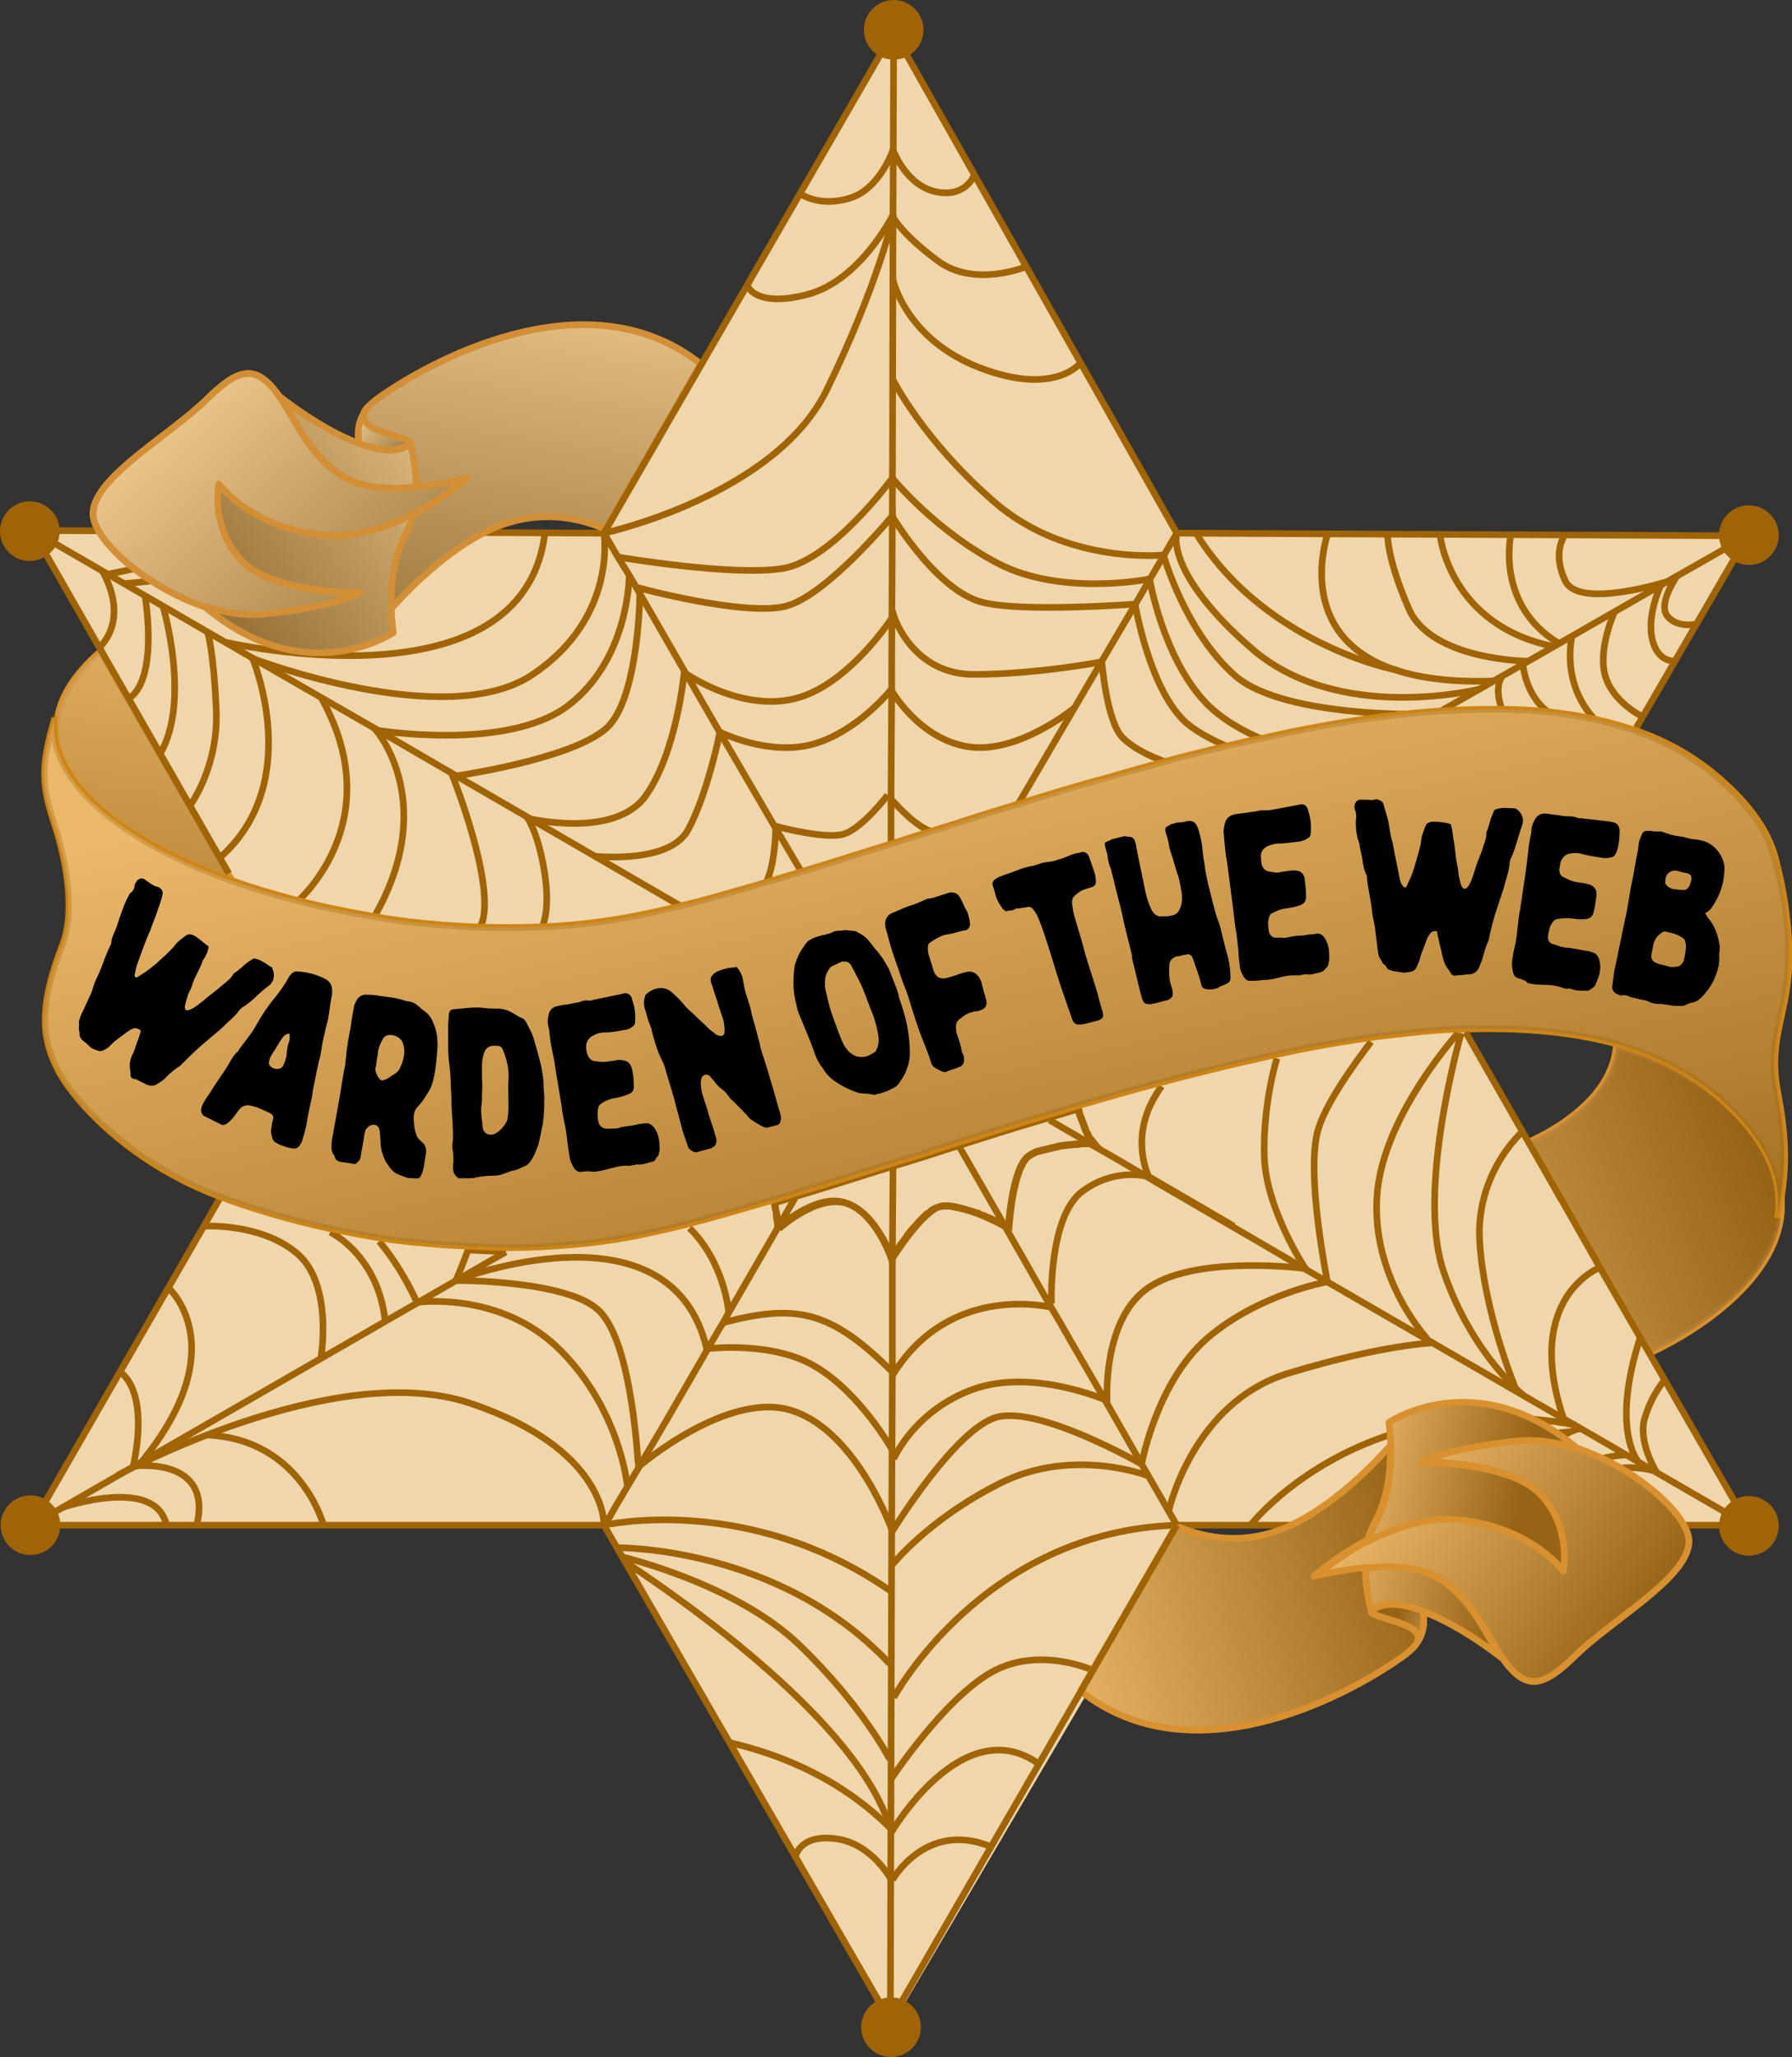 <?xml version="1.0" encoding="utf-8"?>
<!-- Generator: Adobe Illustrator 26.3.1, SVG Export Plug-In . SVG Version: 6.00 Build 0)  -->
<svg version="1.1" id="Layer_8" xmlns="http://www.w3.org/2000/svg" xmlns:xlink="http://www.w3.org/1999/xlink" x="0px" y="0px"
	 viewBox="0 0 270.3 310.2" style="enable-background:new 0 0 270.3 310.2;" xml:space="preserve">
<rect x="0" y="0" width="270.3" height="310.2" fill="#333333" stroke="none"/>
<style type="text/css">
	.st0{fill:#EFD6AC;}
	.st1{fill:none;stroke:#A06404;stroke-miterlimit:10;}
	.st2{fill:none;stroke:#A06404;stroke-linejoin:round;stroke-miterlimit:10;}
	.st3{fill:#E1951F;stroke:#E1951F;stroke-linejoin:round;stroke-miterlimit:10;}
	.st4{opacity:0.33;fill:url(#SVGID_1_);stroke:#C48A4B;stroke-linejoin:round;stroke-miterlimit:10;}
	
		.st5{opacity:0.33;fill:url(#SVGID_00000013891005207621791890000012986190687616544424_);stroke:#C48A4B;stroke-linejoin:round;stroke-miterlimit:10;}
	.st6{fill:#E1951F;stroke:#E1951F;stroke-miterlimit:10;}
	
		.st7{opacity:0.33;fill:url(#SVGID_00000023250786754209265170000007154148448343854987_);stroke:#A06404;stroke-linejoin:round;stroke-miterlimit:10;}
	.st8{opacity:0.33;}
	
		.st9{fill:url(#SVGID_00000150810055275100821300000010344607500373265542_);stroke:#C48A4B;stroke-linejoin:round;stroke-miterlimit:10;}
	
		.st10{fill:url(#SVGID_00000146476136064582954240000000370816907963644590_);stroke:#C48A4B;stroke-linejoin:round;stroke-miterlimit:10;}
	
		.st11{fill:url(#SVGID_00000126283618282607319120000014098116345009647510_);stroke:#C48A4B;stroke-linejoin:round;stroke-miterlimit:10;}
	
		.st12{fill:url(#SVGID_00000033344982888522571870000001372360997838821795_);stroke:#C48A4B;stroke-linejoin:round;stroke-miterlimit:10;}
	
		.st13{fill:url(#SVGID_00000015342593952437066290000009248270649170396567_);stroke:#C48A4B;stroke-linejoin:round;stroke-miterlimit:10;}
	.st14{opacity:0.51;}
	
		.st15{fill:url(#SVGID_00000120519102932894937930000011694636818673516694_);stroke:#C48A4B;stroke-linejoin:round;stroke-miterlimit:10;}
	
		.st16{fill:url(#SVGID_00000070796977534860165710000011218785583225977219_);stroke:#C48A4B;stroke-linejoin:round;stroke-miterlimit:10;}
	
		.st17{fill:url(#SVGID_00000043453591903037479060000005595715006570960036_);stroke:#C48A4B;stroke-linejoin:round;stroke-miterlimit:10;}
	
		.st18{fill:url(#SVGID_00000067944323385680260270000006483424547730674864_);stroke:#C48A4B;stroke-linejoin:round;stroke-miterlimit:10;}
	
		.st19{fill:url(#SVGID_00000061433990280782510640000001361113863682952868_);stroke:#C48A4B;stroke-linejoin:round;stroke-miterlimit:10;}
	
		.st20{fill:url(#SVGID_00000097485571605457003810000006072841592238999211_);stroke:#A06404;stroke-linejoin:round;stroke-miterlimit:10;}
	.st21{stroke:#A06404;stroke-width:0.288;stroke-miterlimit:10;}
	.st22{fill:#A06404;}
</style>
<g>
	<g>
		<polygon class="st0" points="177.5,80.4 264.3,80.4 220.1,154.3 264.3,230.3 178.7,230.3 134.5,305.5 91.1,230 4.8,230 
			47.6,155.2 4.2,79.7 91.1,80.4 134.8,5.6 		"/>
		<path class="st1" d="M121.2,132L121.2,132l-4.2-7.1v0l-8.4-14.4c0,0,0,0,0,0L96.5,89.5l-1.5-2.6L93.2,84l-2.1-3.6L4.9,80"/>
		<path class="st1" d="M4.8,230l64-36.9l5.9-3.4c0,0,0,0,0,0l1.6-0.9"/>
		<line class="st1" x1="4.8" y1="230" x2="91.1" y2="230"/>
		<line class="st1" x1="33.1" y1="180.8" x2="4.8" y2="230"/>
		<path class="st1" d="M103.3,137l-13.6-7.9l-20.7-12l-12.2-7.1c0,0,0,0,0,0L38.2,99.3l0,0L4.9,80"/>
		<path class="st1" d="M153.2,121.9l8.9-15.2l4.1-7c0,0,0,0,0,0l5-8.5c0,0,0,0,0,0l6.3-10.8"/>
		<line class="st1" x1="134.8" y1="4.8" x2="177.5" y2="80.4"/>
		<polyline class="st1" points="134.4,127.8 134.4,120.5 134.5,104 134.5,100.7 134.6,77.9 134.7,32.7 134.8,4.8 		"/>
		<path class="st1" d="M134.7,176.1l-0.1,13.6v2c0,0,0,0,0,0l0,15.2l-0.1,23.9l-0.2,73.9"/>
		<path class="st1" d="M119.9,180.7l-2.5,4.3l-1.5,2.6c0,0,0,0,0,0l-5.9,10.2l-1,1.8l-0.5,0.8l-1.8,3.1l-1.2,2.1l-5.1,8.8
			c0,0,0,0,0,0l-4,6.8c0,0,0,0,0,0l-3.5,5.9l-1.6,2.8"/>
		<path class="st1" d="M134.3,304.8L91.1,230c0,0,21.7-5,43.2,9.9"/>
		<line class="st1" x1="263.6" y1="230" x2="177.5" y2="230"/>
		<polyline class="st1" points="263.6,80.8 249.9,88.6 223.2,103.9 216.5,107.7 		"/>
		<path class="st1" d="M134.6,283.5c0,0,5.1-9.1,14.9-5"/>
		<path class="st1" d="M134.4,276.4c0,0,10.8-18.6,22.3-10.4"/>
		<path class="st1" d="M263.6,230l-25.9-15l-0.9-0.5l-36.6-21.2l-3.3-1.9l-8.2-4.8l-2.6-1.5c0,0,0,0,0,0l-12.7-7.4c0,0,0,0,0,0
			c0,0,0,0,0,0l-5.1-3c0,0,0,0,0,0l-3.5-2l-6.5-3.8h0"/>
		<path class="st1" d="M134.8,256c0,0,13.5-25.1,42.7-26"/>
		<line class="st1" x1="263.6" y1="80.8" x2="246.5" y2="110.3"/>
		<path class="st1" d="M219.9,155.8c-2.6,3-11.5,14-12.2,24.6c-0.8,12.1,7.1,21,7.6,21.5c0,0,0,0,0,0"/>
		<path class="st1" d="M241.4,191.1c0,0-11.7,4.4-5.6,22.7"/>
		<path class="st1" d="M237.7,230c0,0-1.3-5,2.9-7.4c4.2-2.4,9.2-0.7,9.2-0.7s-2.8-4.5-1.7-8.1s3-5.7,3-5.7"/>
		<path class="st1" d="M247.1,220.4c0,0-4.2-4.7,0.3-18.7"/>
		<path class="st1" d="M234.6,230c0,0-1.1-10,10.7-10.6"/>
		<path class="st1" d="M238.5,215.4c0,0-8.9,1.2-4.5,14.6"/>
		<path class="st1" d="M203.4,230c0,0,4.3-11.3,33.4-14.1"/>
		<path class="st1" d="M223.2,103.9c0,0-21.2,5.4-34.4-6.1c-13.2-11.5-11.3-17.4-11.3-17.4l86.1,0.4"/>
		<path class="st1" d="M220.4,155.8c-1.2,4.3-6.5,25-2.6,36.1c4.3,12.5,12.1,18.6,12.1,18.6"/>
		<path class="st1" d="M134.3,275.7c-7.4-7.4-16.4-11.1-24.2-12.9"/>
		<path class="st1" d="M94.4,235.6c9.2,6.1,35.3,24.4,39.9,40.2"/>
		<path class="st1" d="M108.9,199.5c11-2.9,16.3-2.1,25.9,7.6c8.8-13.9,24-9.9,24-9.9"/>
		<path class="st1" d="M116.9,181.6c0,0.2,0.1,0.5,0.1,0.7c0,0.1,0,0.2,0.1,0.4c0.1,0.3,0.1,0.7,0.2,1c0.1,0.6,0.2,1.1,0.2,1.4
			c0,0.2,0,0.3,0,0.3"/>
		<path class="st1" d="M152.1,185.2c0,0-7.2-4-10.2-3.3c-2.9,0.8-7.3,7.9-7.3,7.9s-2.4-6.8-6.8-8.3c-4.5-1.5-10.3,3.8-10.3,3.8"/>
		<path class="st1" d="M152.1,185.2c0,0,0.5-8.2,2.7-10.5c0.3-0.3,0.6-0.5,1-0.7c0.2-0.1,0.4-0.2,0.6-0.3c0,0,0.1,0,0.1,0
			c0.1-0.1,0.2-0.1,0.4-0.1c0.1-0.1,0.2-0.1,0.4-0.1c0.4-0.1,0.8-0.2,1.2-0.3c0.1,0,0.3-0.1,0.4-0.1c0.1,0,0.3-0.1,0.4-0.1
			c0.1,0,0.3,0,0.4-0.1h0c0.2,0,0.4-0.1,0.7-0.1c0,0,0,0,0,0c0.6-0.1,1.2-0.1,1.8-0.2c0.3,0,0.6,0,0.9-0.1c0.1,0,0.2,0,0.3,0
			c0.6,0,1.1,0,1.2,0c0,0,0,0,0,0s-0.2-0.5-0.5-1.2c0-0.1-0.1-0.2-0.1-0.3c0,0,0-0.1-0.1-0.1c-0.1-0.2-0.1-0.3-0.2-0.5
			c-0.2-0.6-0.5-1.3-0.8-2.1c-0.1-0.2-0.2-0.5-0.2-0.8c0-0.1-0.1-0.2-0.1-0.3"/>
		<path class="st1" d="M141.4,125.6c-0.2,0-0.4-0.1-0.6-0.1c-2.5-0.7-5.2-3.7-6.4-5c-0.3-0.4-0.5-0.6-0.5-0.6"/>
		<path class="st1" d="M133.9,119.9c0,0-3.9,5.1-6.7,5.9c-2.8,0.8-10.2-1.2-10.2-1.2s0,0.1,0,0.2v0c0,1.2-0.2,6.6-1.8,8.9"/>
		<path class="st1" d="M76.3,188.7c-1.9,0-3.8-0.1-5.7-0.2c-0.9,2.4-1.6,4.1-1.8,4.5c0,0.1,0,0.1,0,0.1s16.9-0.1,21.6,4.6
			c5,4.9,5.8,22.9,5.9,23.5c0,0,0,0,0,0s13.7-11.8,23.4-8.4c9.7,3.3,14.9,18.1,14.9,18.1s0,0,0,0c0.5-0.8,9.7-15.6,15.8-17.2
			c6.5-1.7,21.8,7.1,21.8,7.1s2.2-12.3,9.9-19c7.8-6.7,18.1-8.5,18.1-8.5s0,0,0-0.1c-0.2-1.2-3.1-15.7-1.5-22.4
			c1-4.1,5.6-10.4,8.1-13.7 M164.2,171.3c0-0.1-0.1-0.2-0.1-0.3c0,0,0-0.1-0.1-0.1c-0.1-0.1-0.1-0.3-0.2-0.5
			c-0.2-0.6-0.5-1.3-0.8-2.1c-0.1-0.2-0.2-0.5-0.2-0.8c0-0.1-0.1-0.2-0.1-0.3c-1.5,0.5-3,0.9-4.6,1.4h0c-4.5,1.3-8.9,2.7-13.3,4.1
			c-3.4,1.1-6.8,2.2-10.2,3.2c-5.1,1.6-10.1,3.2-14.8,4.6c-1,0.3-2,0.6-3,0.9c0,0.2,0.1,0.5,0.1,0.7c0,0.1,0,0.2,0.1,0.4
			c0.1,0.3,0.1,0.7,0.1,1c0.1,0.6,0.2,1.1,0.2,1.4c0,0.2,0,0.3,0,0.3s5.8-5.4,10.3-3.8c4.5,1.5,6.8,8.3,6.8,8.3s0-0.1,0.1-0.2
			c0,0,0.1-0.1,0.1-0.1c0-0.1,0.1-0.2,0.2-0.2c0.2-0.2,0.4-0.6,0.6-0.9c0.2-0.2,0.3-0.5,0.5-0.7c0.3-0.4,0.7-0.9,1-1.4
			c0.3-0.4,0.7-0.9,1.1-1.3c0,0,0.1-0.1,0.1-0.1c0.2-0.2,0.4-0.5,0.6-0.7c0,0,0,0,0,0c0.1-0.1,0.2-0.2,0.3-0.3
			c0.2-0.2,0.4-0.4,0.6-0.6c0.1-0.1,0.2-0.2,0.3-0.2c0.2-0.1,0.3-0.2,0.5-0.4c0.1-0.1,0.2-0.2,0.3-0.2c0.3-0.2,0.7-0.4,1-0.4
			c0.1,0,0.2,0,0.4-0.1c0,0,0.1,0,0.1,0h0c0,0,0.1,0,0.2,0c0,0,0.1,0,0.1,0h0.1c0.1,0,0.1,0,0.2,0c0.1,0,0.1,0,0.2,0
			c0.1,0,0.2,0,0.3,0c0.1,0,0.3,0,0.4,0.1c0.2,0,0.3,0,0.5,0.1c0.2,0,0.4,0.1,0.6,0.1c0.2,0.1,0.5,0.1,0.7,0.2
			c0.1,0,0.3,0.1,0.4,0.1c0.1,0,0.2,0.1,0.4,0.1c0.1,0.1,0.3,0.1,0.4,0.1c0.2,0.1,0.4,0.2,0.7,0.2c0,0,0.1,0,0.1,0.1
			c0.2,0.1,0.5,0.2,0.8,0.3c0.1,0,0.1,0,0.2,0.1c0.2,0.1,0.3,0.1,0.5,0.2c0.5,0.2,0.9,0.4,1.3,0.6c0.2,0.1,0.4,0.2,0.5,0.3
			c0.2,0.1,0.3,0.2,0.5,0.2c0.2,0.1,0.4,0.2,0.6,0.3c0.1,0,0.1,0.1,0.2,0.1c0,0,0.5-8.2,2.7-10.5c0.3-0.3,0.6-0.5,1-0.7
			c0.2-0.1,0.4-0.2,0.6-0.3c0,0,0.1,0,0.1,0c0.1,0,0.2-0.1,0.4-0.1c0.1,0,0.2-0.1,0.4-0.1c0.4-0.1,0.8-0.2,1.2-0.3
			c0.1,0,0.3-0.1,0.4-0.1c0.1,0,0.3,0,0.4-0.1c0.1,0,0.3,0,0.4-0.1h0c0.2,0,0.5-0.1,0.7-0.1c0,0,0,0,0,0c0.6-0.1,1.2-0.1,1.8-0.2
			c0.3,0,0.6,0,0.9-0.1c0.1,0,0.2,0,0.3,0c0.6,0,1.1,0,1.2,0c0,0,0,0,0,0S164.5,172.1,164.2,171.3z M164.2,171.3
			c0-0.1-0.1-0.2-0.1-0.3c0,0,0-0.1-0.1-0.1c-0.1-0.1-0.1-0.3-0.2-0.5c-0.2-0.6-0.5-1.3-0.8-2.1c-0.1-0.2-0.2-0.5-0.2-0.8
			c0-0.1-0.1-0.2-0.1-0.3c-1.5,0.5-3,0.9-4.6,1.4h0c-4.5,1.3-8.9,2.7-13.3,4.1c-3.4,1.1-6.8,2.2-10.2,3.2
			c-5.1,1.6-10.1,3.2-14.8,4.6c-1,0.3-2,0.6-3,0.9c0,0.2,0.1,0.5,0.1,0.7c0,0.1,0,0.2,0.1,0.4c0.1,0.3,0.1,0.7,0.1,1
			c0.1,0.6,0.2,1.1,0.2,1.4c0,0.2,0,0.3,0,0.3s5.8-5.4,10.3-3.8c4.5,1.5,6.8,8.3,6.8,8.3s0-0.1,0.1-0.2c0,0,0.1-0.1,0.1-0.1
			c0-0.1,0.1-0.2,0.2-0.2c0.2-0.2,0.4-0.6,0.6-0.9c0.2-0.2,0.3-0.5,0.5-0.7c0.3-0.4,0.7-0.9,1-1.4c0.3-0.4,0.7-0.9,1.1-1.3
			c0,0,0.1-0.1,0.1-0.1c0.2-0.2,0.4-0.5,0.6-0.7c0,0,0,0,0,0c0.1-0.1,0.2-0.2,0.3-0.3c0.2-0.2,0.4-0.4,0.6-0.6
			c0.1-0.1,0.2-0.2,0.3-0.2c0.2-0.1,0.3-0.2,0.5-0.4c0.1-0.1,0.2-0.2,0.3-0.2c0.3-0.2,0.7-0.4,1-0.4c0.1,0,0.2-0.1,0.4-0.1h0.2
			c0,0,0.1,0,0.2,0c0,0,0.1,0,0.1,0h0.1c0.1,0,0.1,0,0.2,0c0.1,0,0.1,0,0.2,0c0.1,0,0.2,0,0.3,0c0.1,0,0.3,0,0.4,0.1
			c0.2,0,0.3,0,0.5,0.1c0.2,0,0.4,0.1,0.6,0.1c0.2,0.1,0.5,0.1,0.7,0.2c0.1,0,0.3,0.1,0.4,0.1c0.1,0,0.2,0.1,0.4,0.1
			c0.1,0.1,0.3,0.1,0.4,0.1c0.2,0.1,0.4,0.2,0.7,0.2c0,0,0.1,0,0.1,0.1c0.2,0.1,0.5,0.2,0.8,0.3c0.1,0,0.1,0,0.2,0.1
			c0.2,0.1,0.3,0.1,0.5,0.2c0.5,0.2,0.9,0.4,1.3,0.6c0.2,0.1,0.4,0.2,0.5,0.3c0.2,0.1,0.3,0.2,0.5,0.2c0.2,0.1,0.4,0.2,0.6,0.3
			c0.1,0,0.1,0.1,0.2,0.1c0,0,0.5-8.2,2.7-10.5c0.3-0.3,0.6-0.5,1-0.7c0.2-0.1,0.4-0.2,0.6-0.3c0,0,0.1,0,0.1,0
			c0.1,0,0.2-0.1,0.4-0.1c0.1,0,0.2-0.1,0.4-0.1c0.4-0.1,0.8-0.2,1.2-0.3c0.1,0,0.3-0.1,0.4-0.1c0.1,0,0.3,0,0.4-0.1
			c0.1,0,0.3,0,0.4-0.1h0c0.2,0,0.5-0.1,0.7-0.1c0,0,0,0,0,0c0.6-0.1,1.2-0.1,1.8-0.2c0.3,0,0.6,0,0.9-0.1c0.1,0,0.2,0,0.3,0
			c0.6,0,1.1,0,1.2,0c0,0,0,0,0,0S164.5,172.1,164.2,171.3z M164.2,171.3c0-0.1-0.1-0.2-0.1-0.3c0,0,0-0.1-0.1-0.1
			c-0.1-0.1-0.1-0.3-0.2-0.5c-0.2-0.6-0.5-1.3-0.8-2.1c-0.1-0.2-0.2-0.5-0.2-0.8c0-0.1-0.1-0.2-0.1-0.3c-1.5,0.5-3,0.9-4.6,1.4h0
			c-4.5,1.3-8.9,2.7-13.3,4.1c-3.4,1.1-6.8,2.2-10.2,3.2c-5.1,1.6-10.1,3.2-14.8,4.6c-1,0.3-2,0.6-3,0.9c0,0.2,0.1,0.5,0.1,0.7
			c0,0.1,0,0.2,0.1,0.4c0.1,0.3,0.1,0.7,0.1,1c0.1,0.6,0.2,1.1,0.2,1.4c0,0.2,0,0.3,0,0.3s5.8-5.4,10.3-3.8c4.5,1.5,6.8,8.3,6.8,8.3
			s0-0.1,0.1-0.2c0,0,0.1-0.1,0.1-0.1c0-0.1,0.1-0.2,0.2-0.2c0.2-0.2,0.4-0.6,0.6-0.9c0.2-0.2,0.3-0.5,0.5-0.7
			c0.3-0.4,0.7-0.9,1-1.4c0.3-0.4,0.7-0.9,1.1-1.3c0,0,0.1-0.1,0.1-0.1c0.2-0.2,0.4-0.5,0.6-0.7c0,0,0,0,0,0
			c0.1-0.1,0.2-0.2,0.3-0.3c0.2-0.2,0.4-0.4,0.6-0.6c0.1-0.1,0.2-0.2,0.3-0.2c0.2-0.1,0.3-0.2,0.5-0.4c0.1-0.1,0.2-0.2,0.3-0.2
			c0.3-0.2,0.7-0.4,1-0.4c0.1,0,0.2,0,0.4-0.1c0,0,0.1,0,0.1,0h0c0,0,0.1,0,0.2,0c0,0,0.1,0,0.1,0h0.1c0.1,0,0.1,0,0.2,0
			c0.1,0,0.1,0,0.2,0c0.1,0,0.2,0,0.3,0c0.1,0,0.3,0,0.4,0.1c0.2,0,0.3,0,0.5,0.1c0.2,0,0.4,0.1,0.6,0.1c0.2,0.1,0.5,0.1,0.7,0.2
			c0.1,0,0.3,0.1,0.4,0.1c0.1,0,0.2,0.1,0.4,0.1c0.1,0.1,0.3,0.1,0.4,0.1c0.2,0.1,0.4,0.2,0.7,0.2c0,0,0.1,0,0.1,0.1
			c0.2,0.1,0.5,0.2,0.8,0.3c0.1,0,0.1,0,0.2,0.1c0.2,0.1,0.3,0.1,0.5,0.2c0.5,0.2,0.9,0.4,1.3,0.6c0.2,0.1,0.4,0.2,0.5,0.3
			c0.2,0.1,0.3,0.2,0.5,0.2c0.2,0.1,0.4,0.2,0.6,0.3c0.1,0,0.1,0.1,0.2,0.1c0,0,0.5-8.2,2.7-10.5c0.3-0.3,0.6-0.5,1-0.7
			c0.2-0.1,0.4-0.2,0.6-0.3c0,0,0.1,0,0.1,0c0.1,0,0.2-0.1,0.4-0.1c0.1,0,0.2-0.1,0.4-0.1c0.4-0.1,0.8-0.2,1.2-0.3
			c0.1,0,0.3-0.1,0.4-0.1c0.1,0,0.3,0,0.4-0.1c0.1,0,0.3,0,0.4-0.1h0c0.2,0,0.5-0.1,0.7-0.1c0,0,0,0,0,0c0.6-0.1,1.2-0.1,1.8-0.2
			c0.3,0,0.6,0,0.9-0.1c0.1,0,0.2,0,0.3,0c0.6,0,1.1,0,1.2,0c0,0,0,0,0,0S164.5,172.1,164.2,171.3z M103.3,137
			c-1.3,0.3-2.6,0.6-3.9,0.9c-8.6,2-17.8,2.6-27.1,2.3c0.2-0.4,0.3-0.9,0.5-1.3c1.7-6.3-4.5-21.8-4.5-21.8s0.2,0,0.6-0.1
			c3.2-0.5,18.3-3,22.8-7.4c4.2-4.2,4.8-17.2,4.8-20.2c0-0.4,0-0.7,0-0.7s15.9,4.3,22.1,2.7c6.2-1.7,16-13.6,16-13.6s0,0,0,0.1
			c0.5,0.8,6.9,11.2,13.5,12.9c5.9,1.6,23.1,0.3,23.1,0.3s0,0,0,0c0.1,0.4,2.1,12.3,7.3,17.5c1.5,1.5,4.1,2.9,7.1,4.2"/>
		<path class="st1" d="M167,211.6c0,0-0.9-12.9,6.5-17.6c7.4-4.8,23.4-2.7,23.4-2.7s-6-9-6.2-17c-0.2-8,1.9-14.7,1.9-14.7"/>
		<path class="st1" d="M237.7,214.9c-32.5-6.1-49,15-49,15"/>
		<path class="st1" d="M94.9,86.9c0,0,0,12.5-9.2,19.5c-9.2,7-29,3.7-29,3.7s9.8,11.1-0.5,28.6"/>
		<path class="st1" d="M89.6,129.1c0,0,11.4,1.3,14.2-4c2.9-5.3,4.8-14.7,4.8-14.7s7.4,3.7,14.1,1.8c6.7-1.9,11.7-8.2,11.7-8.2
			s4.1,7.4,11.6,8.6s16-5.8,16-5.8"/>
		<path class="st1" d="M173.3,177.5c-0.1-0.2-2.7-5.5,0.6-11.6c0.4-0.7,0.8-1.4,1.3-2.1"/>
		<path class="st1" d="M186.1,184.9l-12.7-7.4c0,0,0,0,0,0c0,0,0,0,0,0c-0.6-0.2-5.4-1.4-10.2,2.2c-5.1,3.9-4.6,16.9-4.6,16.9"/>
		<path class="st1" d="M68.7,193.1c0,0,32.5-12.7,37.9,10.3c0,0,10-1.3,16.6,2.8c6.6,4,11.3,12.3,11.3,12.3"/>
		<path class="st1" d="M109.9,197.8c0,0-0.6-7.4-5.9-12.6"/>
		<path class="st1" d="M173.3,222.6c0,0-11.4-4.5-22.5,1.1c-11.1,5.6-16.4,12.5-16.4,12.5"/>
		<path class="st2" d="M248.9,204C248.8,204.1,248.8,204.1,248.9,204"/>
		<path class="st1" d="M243.8,157.7c0,0,0,0.1,0,0.1"/>
		<path class="st1" d="M44.6,136.2c0,0,14.4-12,3.9-30.9"/>
		<path class="st1" d="M17.7,222.5c0,0,32.6-17.8,53.2-10.9c20.6,6.9,20.2,18.3,20.2,18.3"/>
		<path class="st1" d="M9.2,227.4c0,0,14.3-5,15.9,2.6"/>
		<path class="st1" d="M57.2,187.2c2,2.4,4,5.5,5.7,9.2c0,0,12.6-1.8,21.6,7.2s10.1,20.3,10.1,20.3"/>
		<path class="st1" d="M30.8,184.9c0,0,8.7-0.5,14.1,4.2c5.4,4.7,3.5,15.7,3.5,15.7"/>
		<path class="st1" d="M49.8,185.8c0,0,7.2,3.4,8.3,13.4"/>
		<path class="st1" d="M25.4,194.2c0,0,10.1,8.9-4,26.2"/>
		<path class="st1" d="M18.1,206.9c0,0,4.5,2.4,2,14.2c0,0,12-1.6,9.6,8.8"/>
		<path class="st1" d="M48.8,230c0,0-3.4-13-17.6-13.6"/>
		<path class="st1" d="M68.7,80.3"/>
		<path class="st1" d="M81.5,140.3c0,0,1.6-2.1,0.7-8.3c-0.9-6.2-2.6-8.6-2.6-8.6s13.1,3.2,17.8-3.4c4.7-6.6,5.8-18.6,5.8-18.6
			s8.2,5.9,16.5,4c8.3-1.9,15.1-12.6,15.1-12.6s2.7,8.9,12.1,8.9s19.3-1.9,19.3-1.9s0.7,8.9,3.1,11.4s7.4,4,7.4,4"/>
		<path class="st1" d="M216.5,107.7c0,0-22.6,0.8-30.2-5.8c-7.6-6.7-10.8-18.2-10.8-18.2s-14.5,1.5-25.4-7.9s-15.5-18.7-15.5-18.7"
			/>
		<path class="st1" d="M134.7,42.2c0,0,1.9,9,13.2,13.3s15.1-0.8,15.1-0.8"/>
		<path class="st1" d="M134.8,32.4c0,0-2.3,10.4-10.1,26.4S91.1,80.4,91.1,80.4s2.1,12.8-10.9,21.4s-42.1-2.5-42.1-2.5
			s7.9,18.7-4.9,30"/>
		<path class="st1" d="M112.7,43c0,0,1.1,3.5,9.1,1.4s12.9-12,12.9-12"/>
		<path class="st1" d="M154.8,40.2c0,0-7.8,3.3-13.4-0.9s-6.7-6.6-6.7-6.6"/>
		<path class="st1" d="M120.7,29.2c0,0,2.8,2.1,7.4,0.7c4.6-1.3,6.6-7.3,6.6-7.3s1.9,5.3,6.4,6.3s5.8-2.4,5.8-2.4"/>
		<path class="st1" d="M33.8,96.8c0,0,45.2,10.7,48.4-16.5"/>
		<path class="st2" d="M200.3,80.4c0,0-8.4,23.4,24.9,22.3"/>
		<path class="st2" d="M234.2,107.8c0,0-3.7-1.7-4.5-7.6"/>
		<path class="st2" d="M226.7,107.3c0,0-1.6-3.4,0-5.5"/>
		<path class="st2" d="M217.2,80.6c0,0,1.3,13.7,17.2,16.9"/>
		<path class="st2" d="M227.9,80.6c0,0-2.4,10.6,7.2,16.4"/>
		<path class="st2" d="M240.9,108.8c0,0-5.3-4.4-3.8-12.9"/>
		<path class="st1" d="M93.2,84c0,0,17.6,3,25,1.7s16.4-13.6,16.4-13.6S141,80,150.6,85c9.5,4.9,22.4,2.4,22.8,2.3c0,0,0,0,0,0
			s2,11.9,8.5,18.7c2.3,2.4,5.6,4.3,9,5.7"/>
		<path class="st1" d="M230.4,99.7c0,0-14.5-0.1-17.9-7.9s-3.2-11.3-3.2-11.3"/>
		<path class="st1" d="M253,86.8c0,0-3,4.2-1.5,6.1c1.5,1.9,4.4,1.2,4.4,1.2"/>
		<path class="st1" d="M251.8,87.6c0,0-13.6,4.4-15.7,0c-2.1-4.4,0-7,0-7"/>
		<path class="st1" d="M247.8,108.1c0,0-4.6-2.2-5.7-6.3s1.5-9.7,1.5-9.7"/>
		<path class="st1" d="M252.7,99.7c0,0-2.7,0.3-3.5-3.4s1.3-8,1.3-8"/>
		<path class="st1" d="M180.4,80.4c8.7,14.2,24.8,19.6,30.5,20.7"/>
		<path class="st1" d="M28.7,121.4c0,0,4.4-5.9,3.9-14.7c-0.4-8.8-1.3-11.4-1.3-11.4"/>
		<path class="st1" d="M24.6,91.5c0,0,4.2,14.1-0.4,22.1"/>
		<path class="st1" d="M19.4,105.3c0,0,4.4-1.6,2.5-15.4"/>
		<path class="st1" d="M18.6,88c0,0,17.1-0.7,18.2-7.7"/>
		<path class="st1" d="M16.2,86.6c0,0,16.5-3,17.1-6.4"/>
		<path class="st1" d="M15,97.6c0,0,4.6-3.8,0.5-11.4"/>
		<path class="st1" d="M176.3,227.8c0,0,3.6-16.3,18-20.7c14.4-4.4,22-4.6,22-4.6"/>
		<path class="st1" d="M229.6,170.7c0,0-7.1,6.2-6.4,16.7c0.7,10.6,5.3,21.7,5.3,21.7"/>
		<path class="st1" d="M166.7,211.1c0,0-11-4.8-19.9-1.6c-8.9,3.2-12,10.5-12,10.5"/>
		<path class="st1" d="M93.1,233.4c0,0,24.4-0.3,41.1,17.5"/>
		<path class="st1" d="M93.9,234.8c0,0,17,4,26.6,13.2c9.6,9.2,13.7,17.3,13.7,17.3"/>
		<path class="st1" d="M134.4,268.3c0,0,7.9-12,15.1-16.1c7.2-4.1,15.4-0.3,15.4-0.3"/>
		<path class="st1" d="M120,279.9c0,0,0.7-3.4,6.2-2.6s8.3,6.3,8.3,6.3"/>
		<path class="st3" d="M33.1,73.1c0,0-1.3,6.5,3.4,11.5c4.7,5,18,4.9,18,4.9s-3.6,2.1-14.5,3.2c-3,0.3-6.1-0.2-9.1-1.2
			c-8.1-2.7-15.5-8.9-16.7-13C12.5,72.9,25.3,66,31.1,60.3c4.9-4.8,7.5-5.6,11.1-0.4c0.7,1,1.4,2.2,2.2,3.6c5,8.9,9.6,9.9,14,10.1
			c1.3,0.1,2.8,0,4.3-0.2c0.1,0,0.1,0,0.2,0c3.8-0.4,7.5-1.3,7.5-1.3s-3.3,3-8.1,5.5c-3.9,2-8.8,3.8-13.6,3.2
			C37.9,79.7,33.1,73.1,33.1,73.1z"/>
		<path class="st3" d="M35.3,133.3c-16.5-5.9-27.8-15-26.7-24.5v0c0.4-3.5,2.5-7,6.5-10.5c0.1-0.1,0.1-0.1,0.2-0.2l-0.2,0.2
			L35.3,133.3z"/>
		<path class="st3" d="M268.5,184.2C268.5,184.2,268.5,184.3,268.5,184.2c-2.1,11.7-18.2,19.2-19.6,19.8l-14.4-25l-3.9-6.8
			c0,0,12.4-5,13.2-14.4c6.3,1.7,11.8,4.5,16.4,8.6C267.5,173,269.4,179,268.5,184.2z"/>
		<linearGradient id="SVGID_1_" gradientUnits="userSpaceOnUse" x1="196.735" y1="200.288" x2="264.513" y2="173.844">
			<stop  offset="0" style="stop-color:#FFFFFF"/>
			<stop  offset="1" style="stop-color:#000000"/>
		</linearGradient>
		<path class="st4" d="M268.5,184.2C268.5,184.2,268.5,184.3,268.5,184.2c-2.1,11.7-18.2,19.2-19.6,19.8l-14.4-25l-3.9-6.8
			c0,0,12.4-5,13.2-14.4c6.3,1.7,11.8,4.5,16.4,8.6C267.5,173,269.4,179,268.5,184.2z"/>
		
			<linearGradient id="SVGID_00000101083383217267785300000011822533918996886403_" gradientUnits="userSpaceOnUse" x1="25.841" y1="85.803" x2="16.063" y2="174.988">
			<stop  offset="0" style="stop-color:#FFFFFF"/>
			<stop  offset="1" style="stop-color:#000000"/>
		</linearGradient>
		
			<path style="opacity:0.33;fill:url(#SVGID_00000101083383217267785300000011822533918996886403_);stroke:#C48A4B;stroke-linejoin:round;stroke-miterlimit:10;" d="
			M35.3,133.3c-16.5-5.9-27.8-15-26.7-24.5v0c0.4-3.5,2.5-7,6.5-10.5c0.1-0.1,0.1-0.1,0.2-0.2l-0.2,0.2L35.3,133.3z"/>
		<g>
			<path class="st3" d="M235.7,236.8c0,0,1.3-6.5-3.4-11.5c-4.7-5-18-4.9-18-4.9s3.6-2.1,14.5-3.2c3-0.3,6.1,0.2,9.1,1.2
				c8.1,2.7,15.5,8.9,16.7,13c1.7,5.6-11.1,12.5-16.9,18.2c-4.9,4.8-7.5,5.6-11.1,0.4c-0.7-1-1.4-2.2-2.2-3.6
				c-5-8.9-9.6-9.9-14-10.1c-1.3-0.1-2.8,0-4.3,0.2c-0.1,0-0.1,0-0.2,0c-3.8,0.4-7.5,1.3-7.5,1.3s3.3-3,8.1-5.5
				c3.9-2,8.8-3.8,13.6-3.2C230.8,230.1,235.7,236.8,235.7,236.8z"/>
			<path class="st3" d="M163,255l14.4-24.9c2.7,1.2,8,2.9,14.2,1.1c9.1-2.6,18.1-13.2,18.1-13.2c0.1,3.1-0.2,7.7-2.3,11.5
				c-0.5,0.9-0.8,1.8-1.1,2.7c-4.8,2.5-8.1,5.5-8.1,5.5s3.7-0.9,7.5-1.3c0.1,0,0.1,0,0.2,0c0.1,3.2,0.8,6.2,0.9,6.5v0
				c-0.4,1.1,8.3,1.7,7,4.7c0,0,0,0,0,0v0c-0.2,0.5-0.8,1.1-1.8,1.9C204.8,254.8,180.5,268.8,163,255z"/>
			<path class="st3" d="M206,236.5c1.5-0.2,3-0.3,4.3-0.2c4.5,0.2,9,1.2,14,10.1c0.8,1.4,1.5,2.6,2.2,3.6c0,0-6.1-4.9-11.9-7
				c-2.4-0.9-4.7-1.3-6.4-0.7c-0.9,0.3-1.2,0.5-1.3,0.7C206.7,242.6,206,239.7,206,236.5z"/>
			<path class="st3" d="M207.5,229.6c2.1-3.9,2.4-8.5,2.3-11.5c-0.1-2.2-0.3-3.6-0.3-3.6s13.2-9,28.5,4c-3-1-6.2-1.5-9.1-1.2
				c-10.8,1.1-14.5,3.2-14.5,3.2s13.3-0.1,18,4.9c4.7,5,3.4,11.5,3.4,11.5s-4.8-6.6-15.7-7.7c-4.9-0.5-9.7,1.2-13.6,3.2
				C206.6,231.4,207,230.5,207.5,229.6z"/>
			<path class="st2" d="M206.9,242.9C206.9,242.9,206.9,243,206.9,242.9"/>
			<path class="st3" d="M206.9,242.9L206.9,242.9c0.1-0.2,0.5-0.4,1.3-0.7c1.8-0.6,4.1-0.1,6.4,0.7c0.6,2.7-0.6,4.5-0.8,4.7
				C215.1,244.6,206.5,244.1,206.9,242.9z"/>
		</g>
		<path class="st6" d="M269.8,146c-0.4,7.3-3.1,11-1.7,18.5c1.4,7.4,1.5,12.1,0,19.2c0.9-5.2-1-11.2-8.3-17.8
			c-4.6-4.1-10.1-6.9-16.4-8.6c-6.8-1.8-14.5-2.4-22.7-2.1h-0.1c-0.2,0-0.4,0-0.6,0h-0.1c-0.1,0-0.3,0-0.4,0
			c-2.3,0.1-4.8,0.3-7.2,0.6c-1.9,0.2-3.9,0.4-5.8,0.7c-5.7,0.8-11.5,1.9-17.4,3.3c-1,0.2-2.1,0.5-3.1,0.7
			c-3.7,0.9-7.4,1.8-11.1,2.8c-4.2,1.1-8.3,2.3-12.5,3.5c-1.5,0.5-3,0.9-4.6,1.4h0c-4.5,1.3-8.9,2.7-13.3,4.1
			c-3.4,1.1-6.8,2.2-10.2,3.2c-5.1,1.6-10.1,3.2-14.8,4.6c-1,0.3-2,0.6-3,0.9c-0.7,0.2-1.4,0.4-2.1,0.6c-3.7,1.1-7.3,2.1-10.7,3
			c-1.6,0.4-3.2,0.8-4.7,1.1c-3.4,0.8-7,1.4-10.6,1.8h0c-2.9,0.3-5.8,0.5-8.7,0.6c-1.3,0-2.5,0.1-3.8,0c-1.9,0-3.8-0.1-5.7-0.2
			c-1.2-0.1-2.3-0.1-3.5-0.2c-1.5-0.1-3.1-0.3-4.6-0.4c-1.8-0.2-3.5-0.4-5.2-0.7c-2.5-0.4-5-0.9-7.4-1.4c-6-1.3-11.6-3-16.7-4.9
			c-14-5.4-22-14.9-24.1-19.1c-2.1-4.2-3.1-8.8,0.8-18.8c1.9-5,0.6-12.5-1.3-18.3c-1.9-5.8-2-8.7,0.1-15.8
			c-1.1,9.5,10.3,18.6,26.7,24.5c0.1,0,0.2,0.1,0.3,0.1c2.8,1,5.8,1.9,8.9,2.7c3.7,1,7.6,1.8,11.6,2.5c0.4,0.1,0.8,0.1,1.2,0.2
			c0.4,0.1,0.8,0.1,1.1,0.2c4.5,0.7,9.2,1.1,13.8,1.3c3.1,0.1,6.2,0.1,9.2,0c6.1-0.2,12.1-1,17.8-2.3c1.3-0.3,2.6-0.6,3.9-0.9
			c3.8-0.9,7.8-2.1,12-3.3c2-0.6,4-1.2,6-1.8h0c4.3-1.3,8.7-2.7,13.2-4.1c2.3-0.7,4.6-1.5,7-2.2c3.9-1.2,7.8-2.5,11.8-3.7
			c4.8-1.5,9.7-3,14.6-4.3c3-0.9,6-1.7,8.9-2.5c2.9-0.8,5.9-1.5,8.8-2.2c1.8-0.4,3.7-0.9,5.5-1.2c1.4-0.3,2.7-0.6,4.1-0.9
			c7.4-1.5,14.6-2.6,21.5-3.1c4.2-0.3,8.2-0.4,12.1-0.3c6.5,0.2,12.5,1.2,17.9,3c0,0,0,0,0,0c5.2,1.7,9.7,4.3,13.6,7.8
			c5.2,4.6,7.6,9,8.3,13h0C268.1,130.5,270.2,138.6,269.8,146z"/>
		
			<linearGradient id="SVGID_00000146469089271395091160000006281777051331893906_" gradientUnits="userSpaceOnUse" x1="128.125" y1="101.631" x2="157.014" y2="230.076">
			<stop  offset="0" style="stop-color:#FFFFFF"/>
			<stop  offset="1" style="stop-color:#000000"/>
		</linearGradient>
		
			<path style="opacity:0.33;fill:url(#SVGID_00000146469089271395091160000006281777051331893906_);stroke:#A06404;stroke-linejoin:round;stroke-miterlimit:10;" d="
			M269.7,146c-0.4,7.3-3.1,11-1.7,18.5c1.4,7.4,1.5,12.1,0,19.2c0.9-5.2-1-11.2-8.3-17.8c-4.6-4.1-10.1-6.9-16.4-8.6
			c-6.8-1.8-14.5-2.4-22.7-2.1h-0.1c-0.2,0-0.4,0-0.6,0h-0.1c-0.1,0-0.3,0-0.4,0c-2.3,0.1-4.8,0.3-7.2,0.6c-1.9,0.2-3.9,0.4-5.8,0.7
			c-5.7,0.8-11.5,1.9-17.4,3.3c-1,0.2-2.1,0.5-3.1,0.7c-3.7,0.9-7.4,1.8-11.1,2.8c-4.2,1.1-8.3,2.3-12.5,3.5c-1.5,0.5-3,0.9-4.6,1.4
			h0c-4.5,1.3-8.9,2.7-13.3,4.1c-3.4,1.1-6.8,2.2-10.2,3.2c-5.1,1.6-10.1,3.2-14.8,4.6c-1,0.3-2,0.6-3,0.9c-0.7,0.2-1.4,0.4-2.1,0.6
			c-3.7,1.1-7.3,2.1-10.7,3c-1.6,0.4-3.2,0.8-4.7,1.1c-3.4,0.8-7,1.4-10.6,1.8h0c-2.9,0.3-5.8,0.5-8.7,0.6c-1.3,0-2.5,0.1-3.8,0
			c-1.9,0-3.8-0.1-5.7-0.2c-1.2-0.1-2.3-0.1-3.5-0.2c-1.5-0.1-3.1-0.3-4.6-0.4c-1.8-0.2-3.5-0.4-5.2-0.7c-2.5-0.4-5-0.9-7.4-1.4
			c-6-1.3-11.6-3-16.7-4.9c-14-5.4-22-14.9-24.1-19.1c-2.1-4.2-3.1-8.8,0.8-18.8c1.9-5,0.6-12.5-1.3-18.3c-1.9-5.8-2-8.7,0.1-15.8
			c-1.1,9.5,10.3,18.6,26.7,24.5c0.1,0,0.2,0.1,0.3,0.1c2.8,1,5.8,1.9,8.9,2.7c3.7,1,7.6,1.8,11.6,2.5c0.4,0.1,0.8,0.1,1.2,0.2
			c0.4,0.1,0.8,0.1,1.1,0.2c4.5,0.7,9.2,1.1,13.8,1.3c3.1,0.1,6.2,0.1,9.2,0c6.1-0.2,12.1-1,17.8-2.3c1.3-0.3,2.6-0.6,3.9-0.9
			c3.8-0.9,7.8-2.1,12-3.3c2-0.6,4-1.2,6-1.8h0c4.3-1.3,8.7-2.7,13.2-4.1c2.3-0.7,4.6-1.5,7-2.2c3.9-1.2,7.8-2.5,11.8-3.7
			c4.8-1.5,9.7-3,14.6-4.3c3-0.9,6-1.7,8.9-2.5c2.9-0.8,5.9-1.5,8.8-2.2c1.8-0.4,3.7-0.9,5.5-1.2c1.4-0.3,2.7-0.6,4.1-0.9
			c7.4-1.5,14.6-2.6,21.5-3.1c4.2-0.3,8.2-0.4,12.1-0.3c6.5,0.2,12.5,1.2,17.9,3c0,0,0,0,0,0c5.2,1.7,9.7,4.3,13.6,7.8
			c5.2,4.6,7.6,9,8.3,13h0C268.1,130.6,270.2,138.7,269.7,146z"/>
		<g>
			<path d="M20.3,133.5c0-0.2,0.2-0.4,0.3-0.6c0.4-0.5,0.9-0.5,1.2-0.3l0.7,0.5c0.3,0.2,0.7,0.5,1.1,0.6c0.2,0,0.4,0.1,0.6,0.3
				c0.3,0.2,0.4,0.6,0.3,1c-0.2,0.8-0.5,1.7-0.8,2.5c-0.3,1-0.8,2-1.1,3l-0.2,0.4c-0.7,1.6-1.2,3.2-1.8,4.8
				c-0.1,0.4-0.2,0.8-0.3,1.3c0,0.4,0.2,0.5,0.5,0.3c0.8-0.5,1.6-1,2.4-1.7c0.3-0.2,0.6-0.5,0.8-0.7c0.9-0.8,1.8-1.6,2.5-2.5
				c0.4-0.5,1-0.9,1.5-1.3c0.2-0.1,0.4-0.2,0.6-0.2c0.3,0,0.5,0.1,0.7,0.2c0.7,0.4,1.3,1,2,1.5c0.2,0.1,0.2,0.3,0.1,0.5
				c-0.1,0.6-0.4,1.1-0.7,1.6l-0.1,0.1c-0.4,1.3-1.2,2.4-1.6,3.7c-0.1,0.5-0.4,0.9-0.6,1.4l-0.4,1.3c0,0.1,0,0.2-0.1,0.4
				c-0.1,0.8,0.2,0.9,0.9,0.6c0.7-0.3,1.3-0.9,2-1.4c0.9-0.8,1.8-1.4,2.7-2.2c0.6-0.5,1.3-1,1.7-1.7c0-0.1,0.1-0.1,0.2-0.2
				c0.8-0.5,1.4-1.2,2.1-1.7l0.5-0.3c0.2-0.2,0.4-0.2,0.6-0.1c0.9,0.2,1.6,0.8,2.4,1.3c0.1,0,0.1,0.1,0.1,0.2
				c0.3,0.6,0.4,1.8-0.5,2.5c-0.8,0.6-1.6,1.3-2.3,2c-0.5,0.4-1,0.9-1.6,1.2c-0.3,0.2-0.6,0.5-0.8,0.8c-0.6,0.8-1.4,1.4-2.1,2.1
				c-0.9,0.9-2,1.7-3,2.6c-1.2,1-2.3,2.1-3.4,3.2c-0.2,0.2-0.3,0.3-0.5,0.4c-0.6,0.4-1.2,0.9-1.7,1.4c-0.4,0.5-0.9,0.8-1.4,1.1
				c-0.5,0.4-1,0.4-1.6,0.2l-1-0.5c-0.3-0.1-0.6-0.4-1-0.4c-0.4-0.1-0.6-0.4-0.5-0.8l-0.1-0.8c-0.1-0.8,0.1-1.6,0.5-2.3
				c0.3-0.7,0.5-1.5,0.8-2.2c0.1-0.3,0.2-0.6,0.3-1c0.1-0.1,0-0.2-0.1-0.3c-0.3-0.2-0.6-0.3-1-0.2c-0.3,0.1-0.6,0.3-0.9,0.5l-2,1.5
				l-0.5,0.5c-0.2,0.2-0.4,0.4-0.6,0.5c-0.8,0.5-1,0.5-1.7,0.2c-0.4-0.1-0.7-0.3-1-0.6c-0.3-0.4-0.8-0.6-1.1-1
				c-0.2-0.2-0.3-0.4-0.3-0.8c0-0.2,0-0.3-0.1-0.5c0-0.2,0-0.4,0-0.7c0-0.1,0.1-0.3,0-0.4c0-0.5,0.2-0.9,0.4-1.4c0.5-1,0.9-2,1.4-3
				c0.3-0.7,0.4-1.3,0.7-2c0.5-1,0.9-2,1.3-3.1c0.3-0.7,0.5-1.4,0.9-2.1c0.1-0.2,0.2-0.4,0.2-0.6c0-0.5,0.2-0.9,0.4-1.4
				c0.4-0.8,0.6-1.6,0.9-2.5c0.1-0.3,0.2-0.5,0.3-0.8c0.3-0.9,0.7-1.8,1.2-2.7C20,134.5,20.3,134,20.3,133.5z"/>
			<path d="M33.4,169.6l-2.6-1.3c-0.5-0.3-0.6-0.9-0.3-1.6c0.4-0.9,1.1-1.7,1.6-2.6c0.7-1.1,1.5-2.2,2.2-3.3
				c0.1-0.2,0.3-0.5,0.4-0.7c0.3-0.5,0.6-1,1-1.4c0.2-0.1,0.3-0.3,0.4-0.5l1.8-2.4c0.3-0.4,0.5-0.8,0.8-1.3c0.8-1.4,1.7-2.8,2.8-4.1
				c0.8-1,1.5-2,2.1-3.1c0.4-0.6,0.8-0.9,1.4-0.8c1.5,0.1,2.9,0.5,4.2,1.2c0.6,0.4,0.9,0.9,0.9,1.7c0,0.3,0,0.7-0.1,1
				c-0.2,1-0.3,2.1-0.5,3.2c-0.1,0.6-0.3,1.1-0.4,1.6c-0.2,1-0.5,2-0.6,3c-0.1,0.6-0.2,1.2-0.4,1.8c-0.1,0.5-0.2,1-0.3,1.4l-0.3,1.5
				c-0.1,0.5-0.2,1-0.3,1.5c-0.1,1-0.4,2.1-0.6,3.1c-0.2,0.9-0.3,1.8-0.5,2.7c-0.2,0.7-0.4,1.4-0.6,2.1l-0.1,0.1
				c-0.3,0.6-0.6,0.8-1.1,0.8c-0.6-0.1-1.2-0.2-1.6-0.4c-0.4-0.1-0.8-0.3-1.1-0.5c-0.3-0.1-0.4-0.4-0.5-0.6
				c-0.1-0.5-0.3-0.9-0.2-1.4c0.1-0.5,0.1-1,0.3-1.5c0.1-0.5-0.1-0.7-0.4-0.9c-0.6-0.3-1.3-0.6-2-0.9c-0.3-0.1-0.7-0.2-1.1-0.3
				c-0.6-0.1-1.2,0.1-1.6,0.6c-0.3,0.4-0.6,0.8-0.9,1.2c-0.3,0.4-0.6,0.6-0.9,0.9C33.8,169.7,33.6,169.7,33.4,169.6z M40.8,160.8
				c0.3,0.3,0.6,0.4,1,0.4c0.5,0,0.8-0.2,1-0.7c0.2-0.4,0.3-0.8,0.4-1.2c0.1-0.7,0.1-1.5,0.4-2.2c0.1-0.3,0.1-0.6,0.1-0.9
				c0-0.3-0.1-0.4-0.3-0.3c-0.3,0.1-0.6,0.3-0.8,0.6c-0.5,0.7-0.9,1.5-1.4,2.2c-0.2,0.3-0.4,0.7-0.5,0.9
				C40.5,160.3,40.5,160.5,40.8,160.8z"/>
			<path d="M57.4,172.2c0-0.5-0.1-1-0.1-1.5c-0.1-0.7-0.3-1-0.9-1.1c-0.5,0-0.9,0.3-1.2,0.7c-0.1,0.2-0.2,0.4-0.2,0.6
				c-0.1,0.4-0.1,0.8-0.2,1.2l-0.4,2.3c0,0.4-0.2,0.6-0.5,0.9c-0.2,0.2-0.4,0.3-0.6,0.2c-0.7-0.1-1.4-0.2-2-0.3
				c-0.4-0.1-0.7-0.3-0.8-0.7l-0.1-0.3c-0.4-0.4-0.4-0.9-0.4-1.5c0-0.5,0.1-1,0.2-1.5l0.9-5l0,0l0.8-4.8c0.1-0.4,0.2-0.8,0.2-1.2
				c0-0.3,0.1-0.5,0.1-0.8c0.1-1.5,0.4-3,0.7-4.5c0.1-1,0.3-2,0.5-3.1c0-0.3,0.2-0.5,0.3-0.8c0.3-0.6,0.7-0.9,1.3-1
				c0.6,0,1.2,0,1.8,0.1c0.4,0.1,0.9,0.1,1.3,0.2c1.1,0.1,2.1,0.3,3,0.6c0.2,0.1,0.3,0.1,0.5,0.1c0.7,0.1,1.2,0.4,1.7,0.9
				c0.3,0.3,0.7,0.5,1,0.8c0.6,0.5,0.9,1.1,1.2,1.9c0.4,1,0.5,2,0.5,3.1c-0.1,1.5-0.2,3-0.5,4.5c-0.2,1-0.5,2-1.1,2.8
				c-0.4,0.7-0.9,1.4-1.4,1.9c-0.4,0.4-0.6,1-0.6,1.6c0,0.9,0.1,1.8,0.4,2.6c0.1,0.4,0.4,0.7,0.7,1c0.7,0.5,0.9,1.2,0.7,2.1
				c-0.1,0.6-0.2,1.3-0.3,1.9c-0.1,0.4-0.2,0.8-0.4,1.2c-0.1,0.2-0.3,0.4-0.5,0.4c-0.5,0-1.1,0-1.6-0.1c-0.7-0.3-1.4-0.4-2-0.9
				c-0.5-0.4-0.8-0.9-1.2-1.5C57.7,174.2,57.4,173.2,57.4,172.2z M60.4,160.9c0.5-1.1,0.8-2.3,0.4-3.5c-0.1-0.3-0.3-0.6-0.5-0.8
				c-0.5-0.4-1.1-0.6-1.8-0.5c-0.3,0.1-0.5,0.2-0.7,0.5c-0.4,0.7-0.7,1.3-0.8,2.2c0,0.3-0.1,0.5-0.1,0.7c-0.1,0.4-0.1,0.9-0.2,1.3
				c-0.2,0.5,0,0.9,0.2,1.4l0.2,0.3c0.3,0.5,0.6,0.5,1,0.3c0.3-0.1,0.6-0.3,1-0.6C59.7,161.9,60.2,161.5,60.4,160.9z"/>
			<path d="M77.5,176.5c-0.5,0.1-1,0.3-1.5,0.5c-0.5,0.2-1,0.3-1.6,0.3c-0.9,0-1.9,0.1-2.8,0.3c-0.7,0.2-1.5,0-2.3,0.1
				c-0.3,0-0.8-0.6-0.9-1c-0.1-0.5-0.1-1,0-1.6c0-0.5,0-1.1-0.1-1.6c-0.1-0.4-0.1-0.9,0-1.4c0.1-1.8-0.1-3.5-0.2-5.3
				c0-0.9,0-1.9-0.1-2.8c0-1.4-0.1-2.7-0.3-4.1c-0.1-1-0.1-2-0.1-3c0-0.7,0-1.5,0-2.2c0-0.6,0.1-1.2,0.1-1.8
				c0.1-0.4,0.3-0.7,0.7-0.7c1.5-0.1,3-0.4,4.6-0.2c0.7,0.1,1.4,0.1,2.1,0.1c0.3,0,0.5,0,0.8,0.1c0.7,0.1,1.4,0.5,2,0.9
				c0.3,0.2,0.5,0.3,0.8,0.4c0.3,0.1,0.5,0.4,0.7,0.7l0.4,0.8c0.4,0.7,0.7,1.5,0.9,2.3c0.3,1.1,0.6,2.1,0.9,3.3
				c0.2,1.1,0.4,2.1,0.4,3.3c0,0.5,0.1,1,0.1,1.5c0,1.3,0,2.6-0.2,3.8c0,0.1,0,0.1,0,0.2c-0.3,1.2-0.4,2.3-0.8,3.5
				c-0.3,0.7-0.5,1.4-1,2.1c-0.2,0.4-0.5,0.6-0.8,0.8C78.7,176,78.2,176.4,77.5,176.5z M76,158.7c-0.3-0.9-0.5-1-1.3-1l-0.2,0
				c-1,0-1.4,0.6-1.6,1.5c-0.1,0.4-0.2,0.9-0.2,1.4c0,0.7,0,1.4,0,2.1c0.1,0.9,0,1.9,0,2.8c0,0.4,0,0.9-0.1,1.3
				c-0.1,1,0.1,2,0.2,3.1c0,0.1,0,0.1,0,0.2c0.2,0.8,0.8,1.1,1.5,1c0.7-0.2,1.2-0.7,1.7-1.3c0.3-0.4,0.6-0.9,0.6-1.5
				c0.1-0.6,0.1-1.1,0.1-1.7c0-1.2-0.1-2.5,0-3.7C76.8,161.3,76.5,160,76,158.7z"/>
			<path d="M87.9,176.7c-0.6,0.1-1.1-0.1-1.4-0.7c-0.3-0.5-0.5-1-0.6-1.6c-0.1-0.7-0.2-1.4-0.3-2.1c-0.1-0.9-0.2-1.8-0.4-2.7
				c-0.2-0.9-0.4-1.9-0.5-2.9l-0.9-5.4c-0.1-0.8-0.2-1.5-0.4-2.3c-0.2-1-0.4-2-0.5-3c0-0.4-0.1-0.9-0.2-1.3c-0.1-0.4-0.1-0.9,0-1.4
				c0.1-1,0.7-1.5,1.5-1.6c0.7-0.2,1.5-0.2,2.2-0.4c0.4-0.1,0.9-0.1,1.3-0.3c0.3-0.1,0.7-0.2,1.1-0.1c0.2,0,0.4,0,0.6-0.1l4.3-0.9
				l0.4-0.1c0.6-0.1,1,0.2,1.2,0.7c0,0,0,0.1,0,0.1c0.4,1.1,0.6,2.2,0.5,3.4c0,0.5-0.2,0.7-0.5,0.9c-0.3,0.2-0.7,0.4-1,0.4
				c-1.1,0.2-2.1,0.4-3.2,0.4c-0.6,0-1.2,0.2-1.7,0.5c-0.6,0.3-1,0.9-1,1.7c0,0.4,0.1,0.7,0.2,1.1c0.2,0.5,0.5,0.9,1,1
				c0.7,0.1,1.3,0.2,2,0.1c0.4-0.1,0.9-0.1,1.3-0.2c0.3-0.1,0.7-0.1,1.1,0c0.7,0.1,1.1,0.5,1.3,1.2c0.2,0.8,0.3,1.6,0.3,2.5
				c0.1,0.7-0.2,1.2-0.8,1.4c-0.7,0.3-1.4,0.5-2.1,0.6s-1.4,0.4-2,0.8c-0.3,0.2-0.4,0.4-0.5,0.8c-0.1,0.7-0.1,1.4,0.1,2.1
				c0.1,0.5,0.7,0.9,1.1,0.9c0.3,0,0.5,0,0.8,0c0.4,0,0.8,0,1.1-0.1c0.5-0.2,1-0.2,1.5-0.3c0.5,0,1.1-0.2,1.6-0.3
				c0.3,0,0.6-0.1,0.9-0.1c0.7-0.1,1.2,0.3,1.6,1c0.5,0.9,0.6,1.9,0.6,2.9c0,0.2,0,0.3-0.1,0.5c0,0.3-0.1,0.5-0.3,0.7
				c-0.1,0.1-0.2,0.2-0.2,0.3c-0.1,0.2-0.3,0.4-0.6,0.4c-0.7,0.2-1.5,0.5-2.3,0.4c-0.1,0-0.3,0.1-0.4,0.1c-0.2,0-0.5,0.1-0.7,0.1
				c-1.1-0.1-2.1,0.2-3.2,0.5c-0.8,0.2-1.5,0.4-2.3,0.4C88.8,176.6,88.4,176.6,87.9,176.7z"/>
			<path d="M111.5,146.3c0.2,0.4,0.4,0.7,0.5,1.1c0.2,1,0.3,2,0.7,3l0.3,1c0.1,0.2,0.1,0.4,0.2,0.6c0.2,1.3,0.7,2.6,1,3.9l0.4,1.5
				c0.2,1.2,0.7,2.3,1,3.4c0.3,1,0.6,2,0.9,3c0.4,1.3,0.7,2.6,1.1,3.8c0.1,0.4,0.2,0.7,0.2,1.1c-0.1,0.6-0.2,0.9-0.7,1
				c-0.4,0.1-0.8,0.2-1.2,0.3c-0.2,0.1-0.4,0-0.6,0c-0.7-0.3-1.3-0.7-1.9-1.1c-0.4-0.2-0.6-0.6-0.9-0.9c-0.8-0.8-1.5-1.6-2.3-2.3
				l-0.4-0.5c-0.3-0.5-0.7-0.8-1.1-1.1c-0.4-0.3-0.8-0.8-1.1-1.2l-0.5-0.6c-0.4-0.4-1.1-0.3-1.3,0.3c0,0.2-0.1,0.4-0.1,0.6
				c0,0.7,0.1,1.3,0.3,2c0.3,1,0.7,2,0.9,2.9l0.7,2.1l0.4,1.4c0.1,0.3,0.1,0.5,0,0.8c0,0.2-0.1,0.3-0.3,0.5
				c-0.2,0.1-0.4,0.3-0.6,0.3c-0.6,0.2-1.2,0.3-1.8,0.5c-0.5,0.2-0.9-0.1-1.3-0.4c-0.1-0.1-0.1-0.2-0.2-0.3
				c-0.1-0.4-0.3-0.8-0.4-1.2c-0.2-0.6-0.5-1.3-0.6-1.9c-0.4-1.5-0.8-3-1.2-4.5c-0.4-1.5-0.9-2.9-1.3-4.4c-0.1-0.4-0.3-0.8-0.5-1.2
				c-0.7-1.4-1.1-2.9-1.5-4.4c0-0.2-0.1-0.5-0.2-0.7c-0.4-0.9-0.6-1.9-0.9-2.8c-0.1-0.6-0.1-1.1,0.1-1.6c0-0.2,0.1-0.3,0.2-0.4
				c0.6-0.5,1.3-0.9,2.2-0.9c0.6,0,1.1,0.2,1.6,0.6c0.8,0.7,1.5,1.4,2.2,2.3c0.4,0.4,0.8,0.7,1.2,1.1c0.8,0.8,1.6,1.5,2.3,2.2
				c0.3,0.3,0.7,0.5,1,0.8c0.2,0.1,0.4,0.2,0.6,0.2c0.4,0.1,0.7-0.2,0.7-0.6c0-0.8-0.1-1.7-0.4-2.4c-0.2-0.6-0.4-1.2-0.6-1.8
				c-0.2-0.9-0.6-1.7-0.8-2.6l-0.2-0.5c-0.2-0.6-0.1-1,0.3-1.4c0.4-0.4,0.9-0.5,1.4-0.7c0.6-0.2,1.2-0.3,1.9-0.3
				C110.9,145.6,111.2,145.9,111.5,146.3z"/>
			<path d="M130.3,164.9c-0.5,0-0.9-0.1-1.4-0.3c-1.1-0.4-2.2-1-3.2-1.7c-0.4-0.3-0.8-0.7-1.2-1.2c-0.2-0.3-0.4-0.7-0.7-1
				c-0.4-0.6-0.8-1.4-1-2.1c-0.7-2-1.6-4-2.4-6l-0.1-0.3c-0.4-1.6-0.7-3.1-0.6-4.7c0-0.7,0.1-1.5,0.2-2.1c0.3-1,0.7-1.9,1.3-2.7
				l0.5-0.7c0.4-0.4,0.9-0.6,1.4-0.8l0.7-0.2l0,0c0.2-0.1,0.3-0.1,0.5-0.1c0.5-0.2,1-0.2,1.4-0.5c0.5-0.2,1-0.1,1.5-0.2
				c0.6-0.1,1.2,0.1,1.8,0.1c0.1,0,0.1,0,0.2,0.1c0.8,0.4,1.6,0.9,2.1,1.7c0.3,0.3,0.5,0.7,0.8,1c0.4,0.4,0.7,0.9,1.1,1.4
				c0.2,0.4,0.5,0.8,0.7,1.2c0.2,0.3,0.3,0.6,0.4,0.9c0.3,0.7,0.5,1.3,0.8,2c0.2,0.5,0.4,1.1,0.5,1.7c0.7,2,1.3,4,1.5,6.1
				c0.1,1,0.2,2,0.1,3c-0.1,1-0.6,2.5-1.3,3.4l-0.4,0.6c-0.3,0.4-0.8,0.6-1.2,0.8c-0.7,0.4-1.6,0.6-2.4,0.8
				C131.4,165,130.8,164.9,130.3,164.9z M127.2,157.4c0.3,0.6,0.7,1.1,1.1,1.4c0.5,0.4,1,0.6,1.6,0.6c0.7,0,1.2-0.2,1.8-0.6
				c0.2-0.1,0.4-0.2,0.5-0.5c0.3-0.6,0.4-1.2,0.3-2c-0.2-1.4-0.6-2.8-1.2-4.2c-0.5-1.3-1-2.8-1.7-4.2c-0.4-0.8-0.8-1.5-1.2-2.3
				c-0.3-0.5-0.6-0.6-1.1-0.6c-0.2,0-0.4,0-0.5,0.1c-0.4,0.2-0.9,0.4-1.3,0.6c-0.2,0.1-0.3,0.2-0.4,0.4c-0.3,0.4-0.5,0.8-0.6,1.3
				c-0.1,0.6-0.1,1.2,0,1.8c0.3,1.2,0.5,2.3,0.9,3.5C126,154.3,126.5,155.9,127.2,157.4z"/>
			<path d="M145.4,159.6c0.1,0.7-0.2,1.1-0.7,1.3c-0.6,0.3-1.3,0.4-1.9,0.7c-0.2,0.1-0.4,0.1-0.6,0c-0.4-0.1-0.8-0.4-1.2-0.6
				c-0.3-0.2-0.5-0.5-0.6-0.9c-0.3-1-0.7-2-1.1-3c-0.9-2.2-1.6-4.5-2.3-6.8c-0.3-1-0.8-2-1.1-3c-0.4-1.1-0.7-2.1-1.1-3.2
				c-0.4-1.1-0.7-2.3-1-3.4c-0.1-0.2-0.1-0.4-0.2-0.7c-0.3-1.2,0.2-2.1,1.2-2.4c0.5-0.2,1.1-0.5,1.6-0.7c0.3-0.1,0.5-0.2,0.8-0.3
				c0.8-0.2,1.6-0.6,2.3-0.9c0.2-0.1,0.4-0.2,0.7-0.2c0.7-0.1,1.4-0.4,2.1-0.6c0.3-0.1,0.6-0.2,0.9-0.3c0.7-0.1,1.3,0.1,1.7,0.9
				c0.2,0.4,0.4,0.8,0.6,1.3l0.3,0.5c0.3,0.6,0.4,1.2,0.5,1.8s-0.2,1.1-0.7,1.2c-0.9,0.1-1.7,0.5-2.6,0.6c-1,0.1-1.9,0.7-2.8,1.3
				c-0.1,0.1-0.2,0.2-0.2,0.4c-0.1,0.4,0,0.8,0,1.1l0.8,2.6c0.3,1,1,1.4,1.9,1.2c0.5-0.1,1-0.3,1.4-0.4c0.5-0.2,1.1-0.4,1.6-0.5
				c0.9-0.3,1.8,0.2,2.2,1.2l0.1,0.2c0.2,0.9,0.5,1.8,0.7,2.6c0.3,0.8,0,1.5-0.7,1.7c-0.2,0.1-0.5,0.2-0.7,0.2
				c-0.3,0-0.6,0.1-0.9,0.2c-0.7,0.2-1.3,0.7-1.8,1.1c-0.2,0.2-0.4,0.5-0.4,0.9c0,0.5,0,1,0.2,1.4c0.3,0.9,0.6,1.8,0.7,2.6
				C145.3,159,145.4,159.3,145.4,159.6z"/>
			<path d="M163.6,154.4c-0.3,0.1-0.6,0.1-0.9,0.1c-0.4,0-0.7-0.2-0.9-0.6l-0.6-1.7c-0.7-2-1.4-4-2-6l-0.8-2.6
				c-0.5-1.6-1-3.2-1.6-4.7c-0.2-0.6-0.5-1.2-0.9-1.7c-0.3-0.4-0.6-0.5-1-0.4l-1.3,0.2c-0.2,0-0.4,0-0.5,0.1
				c-0.4,0.3-0.8,0.1-1.2,0.3c-0.2,0.1-0.5-0.2-0.7-0.4c-0.4-0.6-0.8-1.2-1-1.9c-0.1-0.5-0.3-1-0.4-1.4c-0.2-0.5-0.1-0.8,0.3-1.1
				c0.5-0.4,1-0.5,1.5-0.7c1-0.3,1.8-0.7,2.8-1l0.7-0.2c0.7-0.1,1.3-0.3,1.9-0.5c0.5-0.2,1.1-0.2,1.7-0.3c0.5-0.1,0.9-0.3,1.4-0.4
				c0.9-0.3,1.7-0.8,2.7-0.9c0.1,0,0.2-0.1,0.3-0.1c0.6-0.1,1,0.2,1.2,0.8l0.7,2c0.2,0.5,0.3,1.1,0.3,1.7c0,0.3-0.1,0.5-0.4,0.7
				c-0.5,0.2-1,0.3-1.5,0.5c-0.5,0.2-0.9,0.5-1.3,0.9c-0.3,0.2-0.4,0.6-0.4,1.1c0.1,0.7,0.2,1.5,0.4,2.1c0.3,1.1,0.7,2.3,1,3.4
				c0.2,0.7,0.4,1.4,0.6,2.2c0.5,1.7,1.1,3.4,1.6,5.1c0.4,1.2,0.6,2.4,1,3.5c0.2,0.9,0.1,1.1-0.7,1.4
				C164.7,154.1,164.2,154.3,163.6,154.4z"/>
			<path d="M176.7,148.8c0.1,0.3,0.2,0.6,0.2,1c0,0.4-0.1,0.6-0.4,0.8c-0.3,0.2-0.5,0.3-0.8,0.3c-0.7,0.2-1.3,0.4-2,0.5
				c-0.2,0.1-0.4,0-0.6,0c-0.4,0-0.6-0.2-0.8-0.7c-0.1-0.2-0.1-0.5-0.2-0.7c-0.5-1.9-0.9-3.8-1.4-5.7l0.1,0
				c-0.4-1.8-0.9-3.5-1.3-5.3c-0.2-1.1-0.5-2.3-0.8-3.4c-0.4-1.5-0.7-2.9-1.1-4.4c0-0.1,0-0.2-0.1-0.3c-0.3-0.7-0.4-1.4-0.5-2.2
				c-0.1-0.3-0.2-0.6-0.3-1c-0.1-0.5-0.1-0.7,0.3-0.8c0.3-0.1,0.6-0.3,0.9-0.4c0.6-0.1,1.2-0.3,1.7-0.4c0.3,0,0.5,0.1,0.8,0.1
				c0.4,0,0.7,0.3,0.8,0.7c0.1,0.3,0.2,0.6,0.2,0.9l1.4,6.8c0.2,0.9,0.5,1.8,0.9,2.6c0.3,0.6,0.8,1,1.4,1c0.6,0,1.2,0,1.9-0.2
				c0.3-0.1,0.6-0.3,0.8-0.6c0.5-0.9,0.6-1.9,0.4-3c-0.1-0.4-0.1-0.7-0.2-1.1c-0.1-0.5-0.2-1.1-0.4-1.5c-0.2-0.6-0.4-1.3-0.6-2
				c-0.2-0.8-0.6-1.6-0.7-2.5c-0.1-0.6-0.3-1.3-0.5-1.9c-0.1-0.4,0-0.7,0.3-0.8c0.2-0.1,0.4-0.2,0.5-0.3c0.5-0.1,0.9-0.3,1.4-0.3
				c0.3,0,0.5,0,0.8-0.1c0.2-0.1,0.5-0.1,0.7-0.1c0.4,0,0.7,0.2,0.9,0.5c0.2,0.3,0.3,0.6,0.4,0.9c0.2,0.7,0.4,1.5,0.5,2.2
				c0.1,1,0.2,2,0.4,3c0.1,0.9,0.3,1.9,0.5,2.8c0.4,1.6,0.8,3.2,1.2,4.7l0.4,1.1c0.4,1.1,0.6,2.3,0.9,3.4c0.2,0.8,0.4,1.5,0.6,2.3
				c0.2,0.9,0.3,1.8,0.3,2.8c0,0.3-0.1,0.5-0.3,0.7c-0.2,0.1-0.4,0.2-0.6,0.3c-0.4,0.2-0.7,0.2-1,0.5c-0.7,0.2-1.3,0.3-2,0.1
				c-0.3-0.1-0.4-0.3-0.5-0.6c-0.2-0.9-0.5-1.8-0.8-2.6c-0.2-0.5-0.3-1-0.5-1.4c-0.1-0.4-0.4-0.6-0.8-0.6c-0.2,0.1-0.4,0.1-0.6,0.1
				c-0.3,0.1-0.5,0.2-0.8,0.2c-0.4,0-0.6,0.2-0.9,0.4c-0.2,0.2-0.3,0.4-0.4,0.7C176.3,146.5,176.3,147.7,176.7,148.8z"/>
			<path d="M188.9,147.9c-0.6,0.1-1.1-0.1-1.4-0.8c-0.3-0.5-0.5-1-0.5-1.6c-0.1-0.7-0.2-1.4-0.2-2.1c-0.1-0.9-0.2-1.8-0.3-2.7
				c-0.2-0.9-0.3-1.9-0.4-2.9l-0.7-5.4c-0.1-0.8-0.2-1.5-0.3-2.3c-0.2-1-0.3-2-0.4-3c0-0.4-0.1-0.9-0.1-1.3c-0.1-0.4,0-0.9,0.1-1.4
				c0.2-1,0.7-1.4,1.5-1.6c0.7-0.1,1.5-0.2,2.2-0.3c0.4-0.1,0.9-0.1,1.3-0.2c0.3-0.1,0.7-0.1,1.1-0.1c0.2,0,0.4,0,0.6,0l4.3-0.8
				l0.4-0.1c0.6-0.1,1,0.2,1.2,0.8c0,0,0,0.1,0,0.1c0.4,1.1,0.5,2.2,0.4,3.4c0,0.5-0.2,0.7-0.6,0.9c-0.3,0.2-0.7,0.3-1,0.4
				c-1.1,0.1-2.1,0.3-3.2,0.3c-0.6,0-1.2,0.2-1.7,0.4c-0.6,0.3-1.1,0.8-1,1.7c0,0.4,0.1,0.7,0.1,1.1c0.2,0.5,0.5,0.9,1,1
				c0.7,0.1,1.3,0.3,1.9,0.1c0.4-0.1,0.9-0.1,1.3-0.2c0.3,0,0.7-0.1,1.1,0c0.7,0.1,1.1,0.5,1.2,1.3c0.1,0.8,0.2,1.6,0.2,2.5
				c0,0.7-0.2,1.2-0.9,1.4c-0.7,0.3-1.4,0.4-2.2,0.5s-1.4,0.4-2,0.7c-0.3,0.1-0.4,0.4-0.5,0.7c-0.2,0.7-0.1,1.4,0,2.1
				c0.1,0.5,0.6,1,1.1,0.9c0.3,0,0.5,0,0.8,0c0.4,0.1,0.8,0,1.2-0.1c0.5-0.1,1-0.2,1.5-0.2c0.5,0,1.1-0.1,1.6-0.2
				c0.3,0,0.6,0,0.9-0.1c0.7-0.1,1.2,0.3,1.5,1c0.5,0.9,0.5,1.9,0.5,2.9c0,0.2-0.1,0.3-0.1,0.5c0,0.3-0.1,0.5-0.3,0.7
				c-0.1,0.1-0.2,0.2-0.3,0.3c-0.1,0.2-0.3,0.3-0.6,0.4c-0.8,0.2-1.5,0.5-2.3,0.3c-0.1,0-0.3,0.1-0.4,0.1c-0.2,0-0.5,0.1-0.7,0.1
				c-1.1-0.1-2.1,0.1-3.2,0.4c-0.8,0.2-1.5,0.3-2.3,0.3C189.9,147.9,189.4,147.9,188.9,147.9z"/>
			<path d="M204.4,122.2c-0.1-0.2-0.1-0.4-0.1-0.7c0.1-0.6,0.5-0.9,0.9-0.9l0.8,0c0.4,0,0.9,0.1,1.3,0c0.2-0.1,0.4-0.1,0.6,0
				c0.3,0.1,0.7,0.3,0.8,0.7c0.2,0.8,0.5,1.7,0.7,2.5c0.2,1,0.3,2.1,0.6,3.1l0.1,0.4c0.3,1.7,0.7,3.4,1,5.1c0.1,0.5,0.2,0.8,0.5,1.2
				c0.2,0.3,0.5,0.3,0.6,0c0.4-0.9,0.8-1.7,1.1-2.7c0.1-0.4,0.2-0.7,0.3-1c0.3-1.1,0.7-2.3,0.8-3.4c0.1-0.7,0.4-1.3,0.6-1.9
				c0.1-0.2,0.2-0.4,0.4-0.5c0.2-0.1,0.5-0.2,0.7-0.2c0.8,0,1.7,0.1,2.5,0.3c0.2,0,0.3,0.2,0.3,0.4c0.2,0.6,0.2,1.2,0.3,1.7l0,0.1
				c0.3,1.3,0.3,2.7,0.6,4c0.1,0.5,0.2,1,0.2,1.5l0.3,1.3c0,0.1,0.1,0.2,0.1,0.3c0.3,0.7,0.7,0.7,1.1,0.1c0.4-0.6,0.7-1.5,0.9-2.2
				c0.3-1.1,0.8-2.2,1.2-3.3c0.2-0.8,0.6-1.5,0.6-2.4c0-0.1,0-0.1,0-0.2c0.4-0.8,0.5-1.8,0.9-2.6l0.2-0.5c0.1-0.3,0.3-0.4,0.5-0.4
				c0.9-0.3,1.8-0.1,2.7-0.1c0.1,0,0.2,0,0.2,0.1c0.6,0.3,1.3,1.3,0.9,2.4c-0.3,0.9-0.6,1.9-0.9,2.9c-0.2,0.6-0.4,1.3-0.7,1.9
				c-0.2,0.4-0.3,0.7-0.3,1.1c-0.1,1-0.4,1.9-0.7,2.9c-0.3,1.3-0.8,2.5-1.2,3.8c-0.5,1.5-0.9,3-1.2,4.5c0,0.2-0.1,0.4-0.2,0.6
				c-0.3,0.7-0.5,1.4-0.7,2.1c-0.1,0.6-0.4,1.1-0.6,1.7c-0.3,0.6-0.7,0.9-1.2,1l-1.1,0.1c-0.4,0.1-0.7,0-1.1,0.1
				c-0.4,0.1-0.7,0-0.9-0.4l-0.4-0.6c-0.5-0.6-0.7-1.4-0.9-2.2c-0.1-0.8-0.4-1.5-0.5-2.3c-0.1-0.3-0.2-0.6-0.2-1
				c0-0.1-0.1-0.2-0.2-0.2c-0.4,0-0.7,0.1-0.9,0.4c-0.2,0.3-0.4,0.6-0.5,0.9l-0.9,2.4l-0.2,0.7c-0.1,0.3-0.2,0.5-0.3,0.8
				c-0.4,0.8-0.6,0.9-1.4,1c-0.4,0.1-0.8,0.1-1.2,0c-0.5-0.1-1-0.1-1.5-0.3c-0.3-0.1-0.5-0.2-0.6-0.5c-0.1-0.2-0.2-0.3-0.3-0.3
				c-0.2-0.2-0.3-0.3-0.4-0.6c-0.1-0.1-0.1-0.3-0.2-0.3c-0.3-0.4-0.3-0.9-0.4-1.4c-0.1-1.1-0.3-2.2-0.4-3.3
				c-0.1-0.7-0.3-1.4-0.4-2.1c-0.1-1.1-0.3-2.2-0.5-3.3c-0.1-0.7-0.3-1.4-0.3-2.2c0-0.2-0.1-0.4-0.2-0.6c-0.2-0.4-0.3-0.9-0.4-1.4
				c-0.1-0.9-0.3-1.7-0.5-2.6c0-0.3-0.1-0.6-0.2-0.9c-0.3-0.9-0.4-1.9-0.4-2.9C204.6,123.2,204.6,122.6,204.4,122.2z"/>
			<path d="M229.3,147.6c-0.6-0.1-1-0.4-1.1-1.1c-0.1-0.5-0.2-1.1-0.1-1.7c0.1-0.7,0.2-1.4,0.4-2.1c0.2-0.9,0.3-1.8,0.4-2.7
				c0.1-1,0.2-1.9,0.4-2.9l0.8-5.4c0.1-0.8,0.2-1.5,0.3-2.3c0.1-1,0.2-2,0.4-3c0.1-0.4,0.2-0.9,0.2-1.3s0.2-0.9,0.4-1.3
				c0.4-0.9,1.1-1.2,1.9-1.1c0.7,0.1,1.5,0.2,2.2,0.3c0.4,0.1,0.9,0.1,1.3,0.1c0.4,0,0.7,0.1,1.1,0.2c0.2,0.1,0.4,0.1,0.6,0.1
				l4.4,0.5l0.4,0.1c0.6,0.1,0.9,0.5,1,1.1c0,0,0,0.1,0,0.1c0,1.2-0.1,2.3-0.5,3.4c-0.2,0.4-0.4,0.6-0.8,0.7
				c-0.4,0.1-0.7,0.1-1.1,0.1c-1.1-0.2-2.1-0.3-3.2-0.6c-0.6-0.2-1.2-0.2-1.8-0.1c-0.7,0.1-1.2,0.5-1.5,1.3
				c-0.1,0.4-0.1,0.7-0.2,1.1c0,0.6,0.2,1,0.7,1.2c0.6,0.3,1.2,0.6,1.8,0.7c0.4,0.1,0.9,0.1,1.3,0.2c0.3,0.1,0.7,0.1,1,0.3
				c0.6,0.3,0.9,0.8,0.8,1.6c-0.1,0.8-0.2,1.6-0.4,2.4c-0.2,0.7-0.5,1-1.2,1.1c-0.8,0.1-1.5,0-2.2-0.1c-0.7-0.1-1.4,0-2.2,0.1
				c-0.3,0.1-0.5,0.3-0.7,0.6c-0.4,0.6-0.5,1.3-0.6,2c-0.1,0.6,0.3,1.1,0.8,1.2c0.3,0,0.5,0.2,0.7,0.2c0.4,0.2,0.7,0.2,1.1,0.3
				c0.5,0,1.1,0.1,1.6,0.2c0.5,0.1,1.1,0.2,1.6,0.3c0.3,0,0.6,0.1,0.8,0.2c0.7,0.1,1,0.6,1.2,1.4c0.2,1,0,2-0.4,2.9
				c-0.1,0.2-0.1,0.3-0.2,0.5c-0.1,0.3-0.3,0.5-0.5,0.6c-0.1,0.1-0.2,0.1-0.3,0.2c-0.2,0.2-0.4,0.2-0.7,0.2c-0.8,0-1.6,0-2.3-0.3
				c-0.1-0.1-0.3,0-0.4,0c-0.2,0-0.5,0-0.7-0.1c-1-0.4-2.1-0.5-3.2-0.5c-0.8,0-1.6-0.1-2.3-0.3C230.3,147.9,229.8,147.8,229.3,147.6
				z"/>
			<path d="M258.9,146.8c-0.4,1.2-1,2.2-1.8,3.1c-0.5,0.6-1.1,1.2-1.9,1.3c-0.5,0.1-0.9,0.4-1.4,0.5c-0.3,0-1.6,0-1.8-0.1
				c-0.4-0.1-0.9-0.1-1.3-0.2c-0.7,0-1.4,0-2.1-0.4c-0.4-0.2-0.8-0.2-1.2-0.3c-0.6-0.2-1.3-0.2-1.8-0.5c-0.3-0.1-0.6-0.2-0.9-0.1
				c-0.3,0.1-0.5-0.1-0.8-0.2c-0.5-0.2-0.8-0.7-0.7-1.3c0.1-0.7,0.2-1.5,0.3-2.2c0.6-2.7,1.1-5.4,1.7-8.1c0.4-1.8,0.6-3.7,1-5.5
				c0.3-1.4,0.5-2.9,0.8-4.3c0.1-0.4,0.1-0.9,0.2-1.4c0.1-0.5,0.3-0.9,0.5-1.4c0.2-0.3,0.4-0.4,0.7-0.4c0.2,0,0.4,0,0.6,0
				c0.4,0.1,0.8,0.1,1.2,0.1c0.4-0.1,0.9,0.2,1.3,0.3c0.8,0.3,1.6,0.4,2.4,0.5c0.2,0.1,0.5,0.1,0.7,0.2c0.4,0.1,0.9,0.2,1.3,0.2
				c0.7,0.1,1.5,0.3,2.1,0.7c0.7,0.5,1.3,1.1,1.7,2c0.3,0.6,0.5,1.3,0.4,2.1c-0.1,2.1-0.8,3.9-2,5.6c-0.1,0.1-0.2,0.2-0.4,0.4
				c-0.1,0.1-0.3,0.2-0.5,0.3c0.2,0.3,0.3,0.6,0.5,0.8c0.6,0.7,1,1.5,1.3,2.4c0.2,0.6,0.3,1.2,0.4,1.8c0,0.4,0,0.8-0.1,1.2
				C259.4,144.7,259.3,145.8,258.9,146.8z M254.3,142.8c0-0.2,0-0.5-0.1-0.7c0-0.3-0.1-0.4-0.3-0.6c-0.8-0.6-1.7-0.8-2.6-1
				c-0.2-0.1-0.5,0-0.7,0.2c-0.6,0.4-1,0.9-1.2,1.7c-0.1,0.5-0.2,1.1-0.3,1.6c-0.1,0.4,0.1,0.7,0.3,1l0.4,0.2
				c0.4,0.2,0.9,0.3,1.4,0.4c0.5,0.2,1,0.3,1.5,0.2c0.6,0,1-0.3,1.3-1C254.1,144.2,254.3,143.5,254.3,142.8z M251.3,133.4
				c0.3,0.4,0.7,0.6,1.2,0.7c0.4,0,0.8,0.1,1.2,0.1c0.6,0.1,1-0.2,1.2-0.8c0.1-0.2,0.1-0.4,0.2-0.6c0.1-0.7,0-0.9-0.6-1.1
				c-0.3-0.1-0.6-0.1-0.9-0.2c-0.3-0.1-0.6-0.2-0.8-0.2c-0.7-0.1-1.6,0.4-1.6,1.5C251.1,133.1,251.2,133.3,251.3,133.4z"/>
		</g>
		<g class="st8">
			
				<linearGradient id="SVGID_00000020383008498659878870000004760905020345351301_" gradientUnits="userSpaceOnUse" x1="209.224" y1="221.024" x2="246.335" y2="247.024">
				<stop  offset="0" style="stop-color:#FFFFFF"/>
				<stop  offset="1" style="stop-color:#000000"/>
			</linearGradient>
			
				<path style="fill:url(#SVGID_00000020383008498659878870000004760905020345351301_);stroke:#C48A4B;stroke-linejoin:round;stroke-miterlimit:10;" d="
				M235.7,236.8c0,0,1.3-6.5-3.4-11.5c-4.7-5-18-4.9-18-4.9s3.6-2.1,14.5-3.2c3-0.3,6.1,0.2,9.1,1.2c8.1,2.7,15.5,8.9,16.7,13
				c1.7,5.6-11.1,12.5-16.9,18.2c-4.9,4.8-7.5,5.6-11.1,0.4c-0.7-1-1.4-2.2-2.2-3.6c-5-8.9-9.6-9.9-14-10.1c-1.3-0.1-2.8,0-4.3,0.2
				c-0.1,0-0.1,0-0.2,0c-3.8,0.4-7.5,1.3-7.5,1.3s3.3-3,8.1-5.5c3.9-2,8.8-3.8,13.6-3.2C230.8,230.1,235.7,236.8,235.7,236.8z"/>
			
				<linearGradient id="SVGID_00000043423597433382945260000006608685501527825080_" gradientUnits="userSpaceOnUse" x1="156.157" y1="250.372" x2="215.49" y2="234.816">
				<stop  offset="0" style="stop-color:#FFFFFF"/>
				<stop  offset="1" style="stop-color:#000000"/>
			</linearGradient>
			
				<path style="fill:url(#SVGID_00000043423597433382945260000006608685501527825080_);stroke:#C48A4B;stroke-linejoin:round;stroke-miterlimit:10;" d="
				M163,255l14.4-24.9c2.7,1.2,8,2.9,14.2,1.1c9.1-2.6,18.1-13.2,18.1-13.2c0.1,3.1-0.2,7.7-2.3,11.5c-0.5,0.9-0.8,1.8-1.1,2.7
				c-4.8,2.5-8.1,5.5-8.1,5.5s3.7-0.9,7.5-1.3c0.1,0,0.1,0,0.2,0c0.1,3.2,0.8,6.2,0.9,6.5v0c-0.4,1.1,8.3,1.7,7,4.7c0,0,0,0,0,0v0
				c-0.2,0.5-0.8,1.1-1.8,1.9C204.8,254.8,180.5,268.8,163,255z"/>
			
				<linearGradient id="SVGID_00000139985913013836809800000007576021640338315169_" gradientUnits="userSpaceOnUse" x1="199.971" y1="238.908" x2="225.304" y2="244.463">
				<stop  offset="0" style="stop-color:#FFFFFF"/>
				<stop  offset="1" style="stop-color:#000000"/>
			</linearGradient>
			
				<path style="fill:url(#SVGID_00000139985913013836809800000007576021640338315169_);stroke:#C48A4B;stroke-linejoin:round;stroke-miterlimit:10;" d="
				M206,236.5c1.5-0.2,3-0.3,4.3-0.2c4.5,0.2,9,1.2,14,10.1c0.8,1.4,1.5,2.6,2.2,3.6c0,0-6.1-4.9-11.9-7c-2.4-0.9-4.7-1.3-6.4-0.7
				c-0.9,0.3-1.2,0.5-1.3,0.7C206.7,242.6,206,239.7,206,236.5z"/>
			
				<linearGradient id="SVGID_00000011021744461623114800000008967211891816668308_" gradientUnits="userSpaceOnUse" x1="204.218" y1="219.538" x2="229.552" y2="225.094">
				<stop  offset="0" style="stop-color:#FFFFFF"/>
				<stop  offset="1" style="stop-color:#000000"/>
			</linearGradient>
			
				<path style="fill:url(#SVGID_00000011021744461623114800000008967211891816668308_);stroke:#C48A4B;stroke-linejoin:round;stroke-miterlimit:10;" d="
				M207.5,229.6c2.1-3.9,2.4-8.5,2.3-11.5c-0.1-2.2-0.3-3.6-0.3-3.6s13.2-9,28.5,4c-3-1-6.2-1.5-9.1-1.2
				c-10.8,1.1-14.5,3.2-14.5,3.2s13.3-0.1,18,4.9c4.7,5,3.4,11.5,3.4,11.5s-4.8-6.6-15.7-7.7c-4.9-0.5-9.7,1.2-13.6,3.2
				C206.6,231.4,207,230.5,207.5,229.6z"/>
			<path class="st2" d="M206.9,242.9C206.9,242.9,206.9,243,206.9,242.9"/>
			
				<linearGradient id="SVGID_00000130637957828778466110000017539458645634164404_" gradientUnits="userSpaceOnUse" x1="220.535" y1="248.856" x2="210.869" y2="243.412">
				<stop  offset="0" style="stop-color:#FFFFFF"/>
				<stop  offset="1" style="stop-color:#000000"/>
			</linearGradient>
			
				<path style="fill:url(#SVGID_00000130637957828778466110000017539458645634164404_);stroke:#C48A4B;stroke-linejoin:round;stroke-miterlimit:10;" d="
				M206.9,242.9L206.9,242.9c0.1-0.2,0.5-0.4,1.3-0.7c1.8-0.6,4.1-0.1,6.4,0.7c0.6,2.7-0.6,4.5-0.8,4.7
				C215.1,244.6,206.5,244.1,206.9,242.9z"/>
		</g>
		<g>
			<path class="st3" d="M33.1,73.1c0,0-1.3,6.5,3.4,11.5c4.7,5,18,4.9,18,4.9s-3.6,2.1-14.5,3.2c-3,0.3-6.1-0.2-9.1-1.2
				c-8.1-2.7-15.5-8.9-16.7-13C12.5,72.9,25.3,66,31.1,60.3c4.9-4.8,7.5-5.6,11.1-0.4c0.7,1,1.4,2.2,2.2,3.6c5,8.9,9.6,9.9,14,10.1
				c1.3,0.1,2.8,0,4.3-0.2c0.1,0,0.1,0,0.2,0c3.8-0.4,7.5-1.3,7.5-1.3s-3.3,3-8.1,5.5c-3.9,2-8.8,3.8-13.6,3.2
				C37.9,79.7,33.1,73.1,33.1,73.1z"/>
			<path class="st3" d="M105.7,54.9L91.3,79.8c-2.7-1.2-8-2.9-14.2-1.1C68,81.2,59,91.8,59,91.8c-0.1-3.1,0.2-7.7,2.3-11.5
				c0.5-0.9,0.8-1.8,1.1-2.7c4.8-2.5,8.1-5.5,8.1-5.5s-3.7,0.9-7.5,1.3c-0.1,0-0.1,0-0.2,0c-0.1-3.2-0.8-6.2-0.9-6.5v0
				c0.4-1.1-8.3-1.7-7-4.7c0,0,0,0,0,0v0c0.2-0.5,0.8-1.1,1.8-1.9C63.9,55,88.3,41.1,105.7,54.9z"/>
			<path class="st3" d="M62.8,73.4c-1.5,0.2-3,0.3-4.3,0.2c-4.5-0.2-9-1.2-14-10.1c-0.8-1.4-1.5-2.6-2.2-3.6c0,0,6.1,4.9,11.9,7
				c2.4,0.9,4.7,1.3,6.4,0.7c0.9-0.3,1.2-0.5,1.3-0.7C62,67.2,62.7,70.2,62.8,73.4z"/>
			<path class="st3" d="M61.3,80.3c-2.1,3.9-2.4,8.5-2.3,11.5c0.1,2.2,0.3,3.6,0.3,3.6s-13.2,9-28.5-4c3,1,6.2,1.5,9.1,1.2
				c10.8-1.1,14.5-3.2,14.5-3.2s-13.3,0.1-18-4.9c-4.7-5-3.4-11.5-3.4-11.5s4.8,6.6,15.7,7.7c4.9,0.5,9.7-1.2,13.6-3.2
				C62.1,78.5,61.8,79.4,61.3,80.3z"/>
			<path class="st2" d="M61.9,66.9C61.9,66.9,61.9,66.9,61.9,66.9"/>
			<path class="st3" d="M61.9,66.9L61.9,66.9c-0.1,0.2-0.5,0.4-1.3,0.7c-1.8,0.6-4.1,0.1-6.4-0.7c-0.6-2.7,0.6-4.5,0.8-4.7
				C53.6,65.2,62.2,65.8,61.9,66.9z"/>
		</g>
		<g class="st14">
			
				<linearGradient id="SVGID_00000135680072641775045230000008830601386076557982_" gradientUnits="userSpaceOnUse" x1="26.126" y1="58.024" x2="84.644" y2="122.469">
				<stop  offset="0" style="stop-color:#FFFFFF"/>
				<stop  offset="1" style="stop-color:#000000"/>
			</linearGradient>
			
				<path style="fill:url(#SVGID_00000135680072641775045230000008830601386076557982_);stroke:#C48A4B;stroke-linejoin:round;stroke-miterlimit:10;" d="
				M33.1,73.1c0,0-1.3,6.5,3.4,11.5c4.7,5,18,4.9,18,4.9s-3.6,2.1-14.5,3.2c-3,0.3-6.1-0.2-9.1-1.2c-8.1-2.7-15.5-8.9-16.7-13
				C12.5,72.9,25.3,66,31.1,60.3c4.9-4.8,7.5-5.6,11.1-0.4c0.7,1,1.4,2.2,2.2,3.6c5,8.9,9.6,9.9,14,10.1c1.3,0.1,2.8,0,4.3-0.2
				c0.1,0,0.1,0,0.2,0c3.8-0.4,7.5-1.3,7.5-1.3s-3.3,3-8.1,5.5c-3.9,2-8.8,3.8-13.6,3.2C37.9,79.7,33.1,73.1,33.1,73.1z"/>
			
				<linearGradient id="SVGID_00000178899395476398656300000007198092994867031740_" gradientUnits="userSpaceOnUse" x1="83.764" y1="35.97" x2="68.505" y2="134.637">
				<stop  offset="0" style="stop-color:#FFFFFF"/>
				<stop  offset="1" style="stop-color:#000000"/>
			</linearGradient>
			
				<path style="fill:url(#SVGID_00000178899395476398656300000007198092994867031740_);stroke:#C48A4B;stroke-linejoin:round;stroke-miterlimit:10;" d="
				M105.7,54.9L91.3,79.8c-2.7-1.2-8-2.9-14.2-1.1C68,81.2,59,91.8,59,91.8c-0.1-3.1,0.2-7.7,2.3-11.5c0.5-0.9,0.8-1.8,1.1-2.7
				c4.8-2.5,8.1-5.5,8.1-5.5s-3.7,0.9-7.5,1.3c-0.1,0-0.1,0-0.2,0c-0.1-3.2-0.8-6.2-0.9-6.5v0c0.4-1.1-8.3-1.7-7-4.7c0,0,0,0,0,0v0
				c0.2-0.5,0.8-1.1,1.8-1.9C63.9,55,88.3,41.1,105.7,54.9z"/>
			
				<linearGradient id="SVGID_00000056389343552358196260000003048650755492795823_" gradientUnits="userSpaceOnUse" x1="69.037" y1="53.874" x2="9.185" y2="100.097">
				<stop  offset="0" style="stop-color:#FFFFFF"/>
				<stop  offset="1" style="stop-color:#000000"/>
			</linearGradient>
			
				<path style="fill:url(#SVGID_00000056389343552358196260000003048650755492795823_);stroke:#C48A4B;stroke-linejoin:round;stroke-miterlimit:10;" d="
				M62.8,73.4c-1.5,0.2-3,0.3-4.3,0.2c-4.5-0.2-9-1.2-14-10.1c-0.8-1.4-1.5-2.6-2.2-3.6c0,0,6.1,4.9,11.9,7c2.4,0.9,4.7,1.3,6.4,0.7
				c0.9-0.3,1.2-0.5,1.3-0.7C62,67.2,62.7,70.2,62.8,73.4z"/>
			
				<linearGradient id="SVGID_00000065773463574562356080000007452386026123902141_" gradientUnits="userSpaceOnUse" x1="75.203" y1="61.858" x2="15.351" y2="108.081">
				<stop  offset="0" style="stop-color:#FFFFFF"/>
				<stop  offset="1" style="stop-color:#000000"/>
			</linearGradient>
			
				<path style="fill:url(#SVGID_00000065773463574562356080000007452386026123902141_);stroke:#C48A4B;stroke-linejoin:round;stroke-miterlimit:10;" d="
				M61.3,80.3c-2.1,3.9-2.4,8.5-2.3,11.5c0.1,2.2,0.3,3.6,0.3,3.6s-13.2,9-28.5-4c3,1,6.2,1.5,9.1,1.2c10.8-1.1,14.5-3.2,14.5-3.2
				s-13.3,0.1-18-4.9c-4.7-5-3.4-11.5-3.4-11.5s4.8,6.6,15.7,7.7c4.9,0.5,9.7-1.2,13.6-3.2C62.1,78.5,61.8,79.4,61.3,80.3z"/>
			<path class="st2" d="M61.9,66.9C61.9,66.9,61.9,66.9,61.9,66.9"/>
			
				<linearGradient id="SVGID_00000089531585303482464560000008085224259800693937_" gradientUnits="userSpaceOnUse" x1="53.522" y1="63.156" x2="64.855" y2="72.415">
				<stop  offset="0" style="stop-color:#FFFFFF"/>
				<stop  offset="1" style="stop-color:#000000"/>
			</linearGradient>
			
				<path style="fill:url(#SVGID_00000089531585303482464560000008085224259800693937_);stroke:#C48A4B;stroke-linejoin:round;stroke-miterlimit:10;" d="
				M61.9,66.9L61.9,66.9c-0.1,0.2-0.5,0.4-1.3,0.7c-1.8,0.6-4.1,0.1-6.4-0.7c-0.6-2.7,0.6-4.5,0.8-4.7
				C53.6,65.2,62.2,65.8,61.9,66.9z"/>
		</g>
		
			<linearGradient id="SVGID_00000168806487657067031750000005943178689443712648_" gradientUnits="userSpaceOnUse" x1="91.132" y1="42.984" x2="134.312" y2="42.984">
			<stop  offset="0" style="stop-color:#FFFFFF"/>
			<stop  offset="1" style="stop-color:#000000"/>
		</linearGradient>
		
			<line style="fill:url(#SVGID_00000168806487657067031750000005943178689443712648_);stroke:#A06404;stroke-linejoin:round;stroke-miterlimit:10;" x1="91.1" y1="80.4" x2="134.3" y2="5.6"/>
		<path class="st1" d="M234.5,179.1l5.5,9.7c0,0,0,0,0,0l1.3,2.3l6.1,10.6v0l1.4,2.4l2.3,4l12.6,21.9"/>
		<line class="st1" x1="235.5" y1="180.9" x2="221.1" y2="155.7"/>
		<line class="st1" x1="177.5" y1="230" x2="134.3" y2="304.8"/>
		<path class="st1" d="M177.5,230l-5.3-9.2l-5.2-9.1c0,0,0,0,0,0l-3.6-6.2c0,0,0,0,0,0l-1.8-3.1l-1.6-2.8l-1.3-2.2l-0.3-0.5
			l-4.2-7.4l-2.4-4.2l-7-12.2"/>
		<polyline class="st1" points="34.5,131.7 15.3,98.2 4.9,80 		"/>
		<polygon class="st21" points="5.3,228.4 6.6,230.3 4.1,230.3 		"/>
		<polygon class="st21" points="133.2,303.5 134.3,305.5 135.5,303.3 		"/>
		<polygon class="st21" points="133.6,6 134.8,4 136,6.2 		"/>
		<polygon class="st21" points="263.1,82.4 264.3,80.4 261.8,80.4 		"/>
		<polygon class="st21" points="263.1,228.4 264.3,230.3 261.8,230.3 		"/>
		<polygon class="st21" points="5.4,81.7 6.6,79.7 4.2,79.7 		"/>
	</g>
	<circle class="st22" cx="263.8" cy="80.7" r="4.5"/>
	<circle class="st22" cx="4.6" cy="230" r="4.5"/>
	<circle class="st22" cx="134.4" cy="305.7" r="4.5"/>
	<circle class="st22" cx="134.8" cy="4.5" r="4.5"/>
	<circle class="st22" cx="4.5" cy="80.1" r="4.5"/>
	<circle class="st22" cx="263.8" cy="230.1" r="4.5"/>
</g>
</svg>
